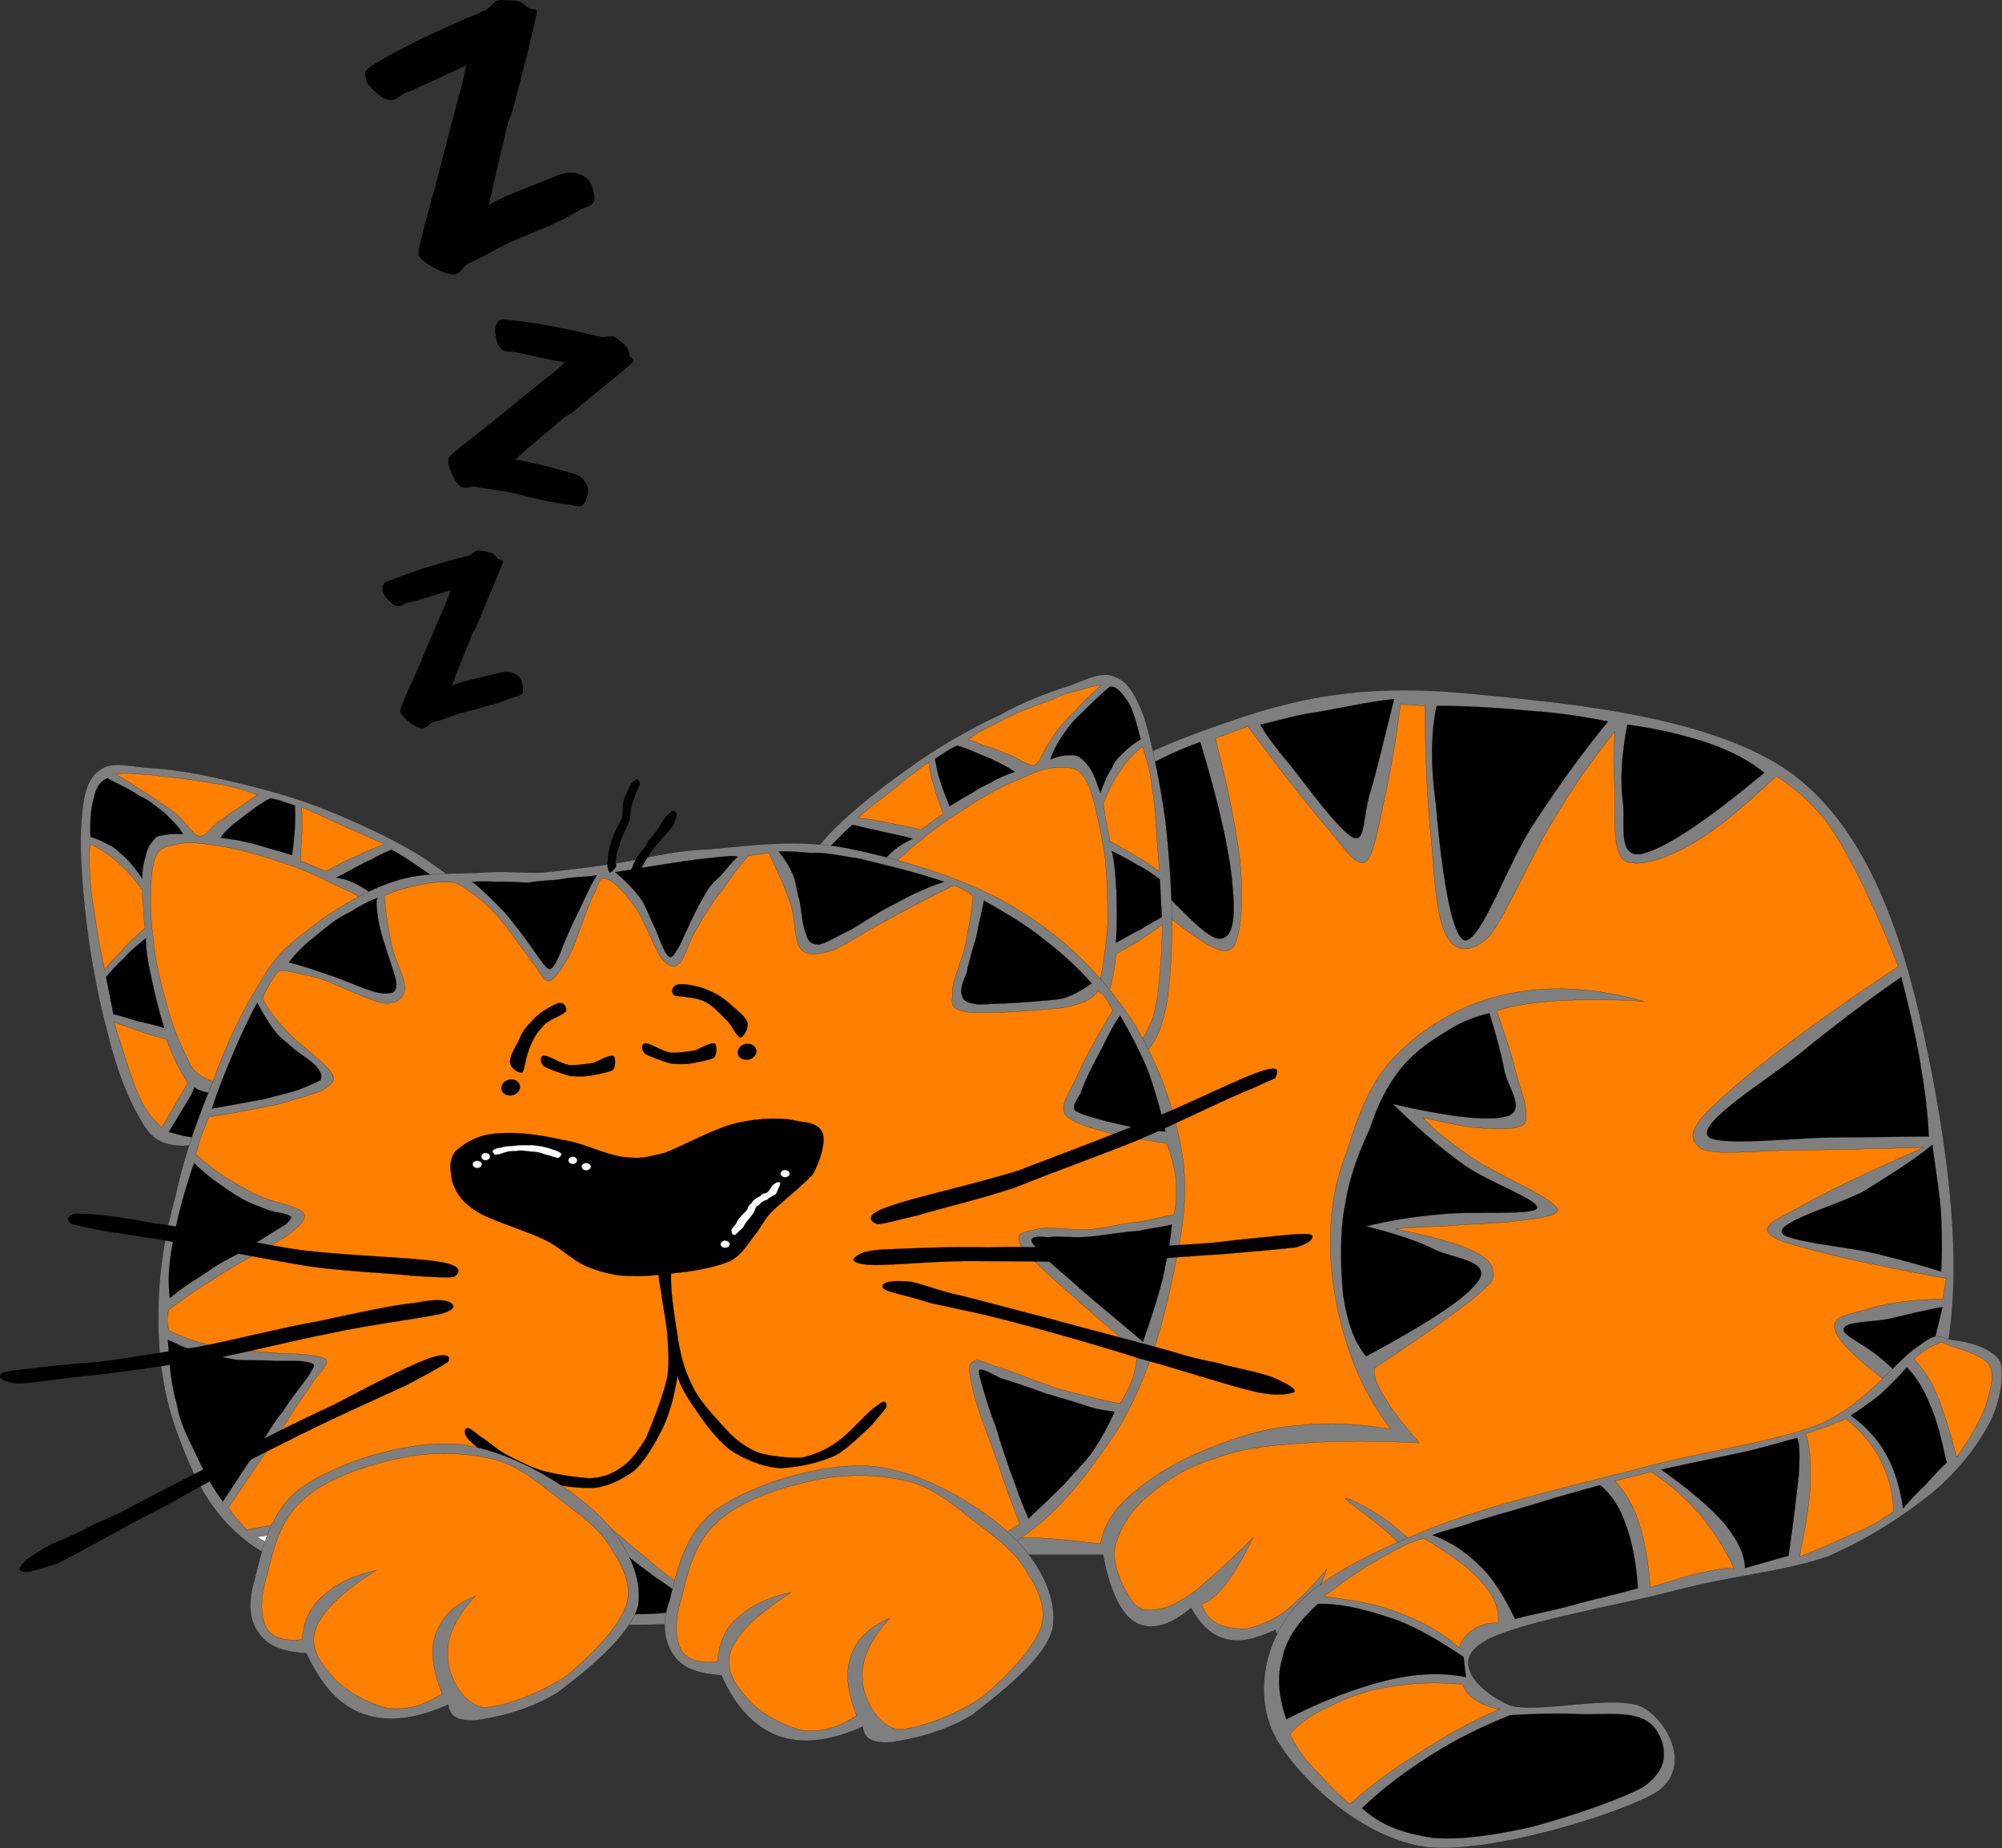 <?xml version="1.0"?><svg width="446.379" height="412.104" xmlns="http://www.w3.org/2000/svg">
 <rect width="100%" height="100%" fill="#333333" stroke="none"/>
 <title>Cat sleeping</title>

 <g>
  <title>Layer 1</title>
  <path fill-rule="evenodd" id="path5" d="m96.696,160.976c-0.51,0.204 -0.918,0.51 -1.225,0.818c-0.409,0.306 -0.716,0.509 -0.92,0.509c-0.715,0.307 -1.736,-0.102 -3.065,-1.124c-1.327,-1.021 -2.042,-1.736 -2.247,-2.451c-0.103,-0.308 0.511,-2.044 1.941,-5.21c1.43,-3.065 2.656,-5.824 3.575,-8.275c1.023,-2.247 2.146,-5.109 3.679,-8.48c1.431,-3.269 2.146,-5.108 2.043,-5.414c0,0.204 0.103,0.204 0.103,0.204c0.103,0 0,0.102 -0.204,0.102c-3.167,1.022 -6.13,1.839 -8.889,2.657c-0.511,0.102 -0.714,0.102 -0.817,0.102c-0.101,0.102 -0.306,0.205 -0.612,0.307c-0.306,0.204 -0.512,0.307 -0.715,0.408c-0.817,0.205 -1.532,-0.101 -2.35,-0.918c-0.817,-0.818 -1.43,-1.533 -1.633,-2.248c-0.103,-0.409 -0.103,-0.817 -0.103,-1.226c0.103,-0.409 0.307,-0.612 0.715,-0.919c0.612,-0.205 1.736,-0.715 3.474,-1.329c1.633,-0.612 3.371,-1.226 4.904,-1.736c3.064,-0.92 6.129,-1.838 9.296,-2.656c0.409,0 0.715,-0.103 0.817,-0.206c0.205,0 0.613,-0.203 1.022,-0.612c0.409,-0.306 0.715,-0.409 0.919,-0.511c0.205,-0.102 0.715,0 1.531,0.103c0.817,0.205 1.33,0.306 1.533,0.409c0.409,0.103 0.715,0.409 1.124,0.818c0.308,0.306 0.409,0.51 0.511,0.51l0,0c0,0.103 0.205,0.103 0.409,0.205c0.307,0 0.511,0.103 0.613,0.307c0.102,0.205 -0.51,1.635 -1.634,4.292c-1.124,2.757 -2.556,6.231 -4.291,10.318c-0.205,0.409 -0.409,0.817 -0.715,1.226c-3.168,7.867 -4.802,11.851 -4.701,12.056c0,-0.205 0.614,-0.409 1.84,-0.817c0.204,0 0.306,-0.103 0.306,-0.103c2.042,-0.51 3.984,-1.021 5.823,-1.43c1.839,-0.409 2.759,-0.612 2.657,-0.612c1.226,-0.306 2.35,-0.306 3.167,0.102c0.918,0.511 1.533,0.919 1.634,1.532c0.306,0.92 0.409,1.635 0.409,2.248c0,0.614 -0.306,1.022 -1.021,1.226c-0.205,0.103 -0.409,0.205 -0.613,0.205c-0.308,0.102 -0.511,0.102 -0.613,0.204c-0.307,0 -0.715,0.205 -1.431,0.511c-0.817,0.307 -1.431,0.51 -1.941,0.715c-0.817,0.204 -2.248,0.612 -4.087,1.124c-1.941,0.51 -3.474,0.918 -4.597,1.226c-0.715,0.204 -1.533,0.51 -2.554,0.919c-1.124,0.409 -1.838,0.612 -2.248,0.715c-0.204,-0.006 -0.512,0.097 -0.819,0.199l0,0z"/>
  <path fill-rule="evenodd" id="path7" d="m106.301,108.566c-0.614,-0.102 -1.226,-0.102 -1.738,0.102c-0.51,0.103 -0.918,0.103 -1.225,0.103c-0.817,-0.205 -1.635,-1.124 -2.452,-2.861c-0.817,-1.634 -1.021,-2.86 -0.919,-3.678c0.102,-0.409 1.634,-1.736 4.802,-4.188c3.065,-2.452 5.823,-4.597 8.071,-6.437c2.247,-1.839 4.903,-4.086 8.174,-6.64c3.269,-2.554 5.005,-4.086 5.005,-4.393c0,0.204 0,0.204 0.102,0.306c-0.102,0 -0.204,0 -0.409,-0.102c-3.575,-0.613 -7.152,-1.431 -10.318,-2.146c-0.511,-0.103 -0.817,-0.206 -0.919,-0.206c-0.102,0 -0.409,0 -0.817,0c-0.307,-0.101 -0.613,0 -0.92,-0.101c-0.919,-0.205 -1.531,-0.92 -1.941,-2.146c-0.306,-1.328 -0.511,-2.349 -0.306,-3.166c0.101,-0.512 0.306,-0.92 0.51,-1.227c0.206,-0.409 0.715,-0.511 1.226,-0.511c0.817,0 2.146,0.102 4.189,0.409c2.042,0.205 4.085,0.614 5.925,0.92c3.678,0.714 7.254,1.43 10.829,2.35c0.511,0.101 0.817,0.204 0.92,0.204c0.307,0.102 0.818,0 1.43,-0.103c0.613,0 0.92,-0.101 1.226,0c0.205,0 0.715,0.308 1.431,0.92c0.817,0.612 1.226,1.021 1.327,1.226c0.409,0.307 0.614,0.817 0.715,1.328c0.206,0.614 0.206,0.92 0.308,0.92l0,0c0,0.101 0.101,0.204 0.307,0.409c0.305,0.101 0.409,0.408 0.409,0.612c0,0.205 -1.33,1.43 -3.986,3.575c-2.553,2.146 -5.925,4.803 -9.808,8.072c-0.407,0.204 -0.918,0.512 -1.429,0.817c-7.459,6.231 -11.238,9.502 -11.238,9.706c0,-0.204 0.714,-0.102 2.146,0.204c0.307,0 0.51,0.103 0.51,0.103c2.351,0.511 4.598,1.021 6.641,1.635c2.043,0.51 3.167,0.817 3.064,0.817c1.431,0.307 2.556,0.919 3.169,1.839c0.612,0.919 0.918,1.736 0.817,2.451c-0.206,1.023 -0.409,1.839 -0.817,2.453c-0.409,0.612 -0.921,0.919 -1.738,0.715c-0.203,0 -0.51,-0.103 -0.715,-0.103c-0.409,-0.204 -0.612,-0.204 -0.715,-0.204c-0.305,-0.103 -0.918,-0.103 -1.735,-0.205c-1.022,-0.204 -1.736,-0.204 -2.35,-0.409c-0.918,-0.103 -2.555,-0.51 -4.801,-1.021c-2.248,-0.613 -3.985,-1.022 -5.211,-1.227c-0.817,-0.204 -1.838,-0.306 -3.167,-0.509c-1.327,-0.205 -2.145,-0.308 -2.656,-0.409c-0.311,0.001 -0.617,-0.102 -0.923,-0.204l0,0z"/>
  <path fill-rule="evenodd" id="path9" d="m104.768,58.607c-0.715,0.306 -1.33,0.818 -1.635,1.33c-0.51,0.612 -0.817,0.918 -1.226,1.123c-1.021,0.409 -2.554,0 -4.699,-1.123c-2.145,-1.124 -3.474,-2.147 -3.882,-3.065c-0.204,-0.512 0.409,-3.168 1.737,-8.072c1.328,-4.904 2.554,-9.297 3.473,-12.975c0.92,-3.576 2.044,-8.071 3.474,-13.282c1.429,-5.21 2.043,-7.969 1.941,-8.376c0.102,0.204 0.102,0.307 0.205,0.204c0.102,0 0,0.103 -0.41,0.306c-4.29,2.044 -8.582,3.985 -12.463,5.722c-0.715,0.204 -1.022,0.307 -1.124,0.409c-0.205,0.103 -0.409,0.307 -0.92,0.613c-0.409,0.205 -0.613,0.409 -0.919,0.614c-1.124,0.51 -2.35,0.306 -3.679,-0.715c-1.328,-1.125 -2.349,-2.044 -2.859,-3.065c-0.204,-0.613 -0.41,-1.226 -0.41,-1.737c0,-0.613 0.41,-1.021 0.92,-1.43c0.817,-0.612 2.349,-1.533 4.699,-2.86c2.35,-1.227 4.701,-2.453 6.948,-3.577c4.291,-2.042 8.582,-3.983 13.078,-5.822c0.612,-0.306 1.021,-0.511 1.124,-0.511c0.409,-0.204 0.818,-0.512 1.429,-1.124c0.512,-0.612 0.921,-0.919 1.227,-1.021c0.306,-0.205 1.021,-0.205 2.248,-0.103c1.226,0 2.042,0.103 2.35,0.205c0.613,0 1.225,0.408 1.737,0.919c0.612,0.409 0.817,0.715 1.021,0.715l0,0c0,0.102 0.206,0 0.615,0.102c0.409,0 0.715,0.103 0.918,0.307c0.104,0.306 -0.409,2.554 -1.429,6.845c-1.021,4.29 -2.453,9.603 -4.087,15.937c-0.204,0.614 -0.511,1.227 -0.817,1.941c-2.963,12.362 -4.392,18.595 -4.292,18.799c-0.101,-0.103 0.715,-0.715 2.452,-1.43c0.307,-0.204 0.511,-0.306 0.511,-0.306c2.861,-1.227 5.62,-2.35 8.275,-3.371c2.554,-1.022 3.883,-1.533 3.78,-1.533c1.737,-0.715 3.371,-0.92 4.7,-0.512c1.429,0.512 2.35,1.124 2.759,1.941c0.612,1.226 0.918,2.248 1.021,3.167c0.104,1.021 -0.205,1.634 -1.226,2.145c-0.305,0.103 -0.612,0.204 -0.918,0.409c-0.409,0.102 -0.715,0.306 -0.817,0.306c-0.409,0.205 -1.023,0.612 -2.043,1.124c-1.022,0.613 -1.941,1.124 -2.657,1.43c-1.021,0.511 -3.065,1.43 -5.823,2.554c-2.759,1.124 -4.904,2.044 -6.335,2.759c-1.021,0.511 -2.247,1.124 -3.678,1.941c-1.533,0.817 -2.554,1.327 -3.166,1.635c-0.311,0.099 -0.719,0.305 -1.128,0.508l0,0z"/>
  <path fill="#7f7f7f" fill-rule="evenodd" stroke="#000000" stroke-width="0.036" stroke-miterlimit="10" id="path11" d="m179.348,254.149c12.669,-26.769 26.768,-47.405 42.706,-63.036c15.73,-15.834 34.02,-24.212 52.101,-30.24c17.573,-6.231 32.897,-8.275 54.249,-6.13c21.251,2.044 55.17,5.006 72.538,18.798c16.855,13.588 24.211,38.006 29.116,62.216c4.803,23.806 10.014,59.87 -0.919,79.792c-11.342,19.615 -48.631,30.343 -66.611,37.288c-18.494,6.438 -32.082,7.256 -42.297,2.046l0,0c-3.473,0.407 -7.149,2.042 -10.625,4.494c-3.78,2.45 -7.355,5.721 -11.136,10.216l0,0c-3.473,1.43 -6.027,1.84 -8.48,0.818c-2.247,-1.023 -4.393,-3.473 -5.617,-6.948l0,0c-4.496,2.045 -7.766,2.86 -11.033,2.045c-3.271,-0.817 -5.723,-3.271 -7.765,-6.948l0,0c-5.107,4.29 -9.094,5.006 -12.363,3.268c-3.269,-1.837 -5.823,-7.252 -7.254,-15.117l0,0l-38.004,0l0,0c-9.502,-30.855 -19.002,-61.708 -28.606,-92.562l0,0z"/>
  <path fill="#000000" fill-rule="evenodd" stroke="#000000" stroke-width="0.036" stroke-miterlimit="10" id="path13" d="m235.229,182.941c5.109,1.635 10.22,4.701 16.552,9.196c6.232,4.086 15.429,16.243 19.719,17.161c3.677,0.41 3.984,-4.903 3.27,-12.36c-0.716,-7.458 -2.962,-17.674 -7.152,-31.465l0,0c-5.925,2.042 -11.238,5.004 -16.756,7.763c-5.414,3.065 -10.624,5.925 -15.633,9.705l0,0z"/>
  <path fill="#000000" fill-rule="evenodd" stroke="#000000" stroke-width="0.036" stroke-miterlimit="10" id="path15" d="m280.999,161.589c0.817,1.532 3.167,4.904 6.64,8.991c3.271,4.086 11.139,15.018 14.204,16.244c2.655,1.021 2.042,-5.109 3.677,-10.114c1.532,-5.209 3.165,-12.158 5.313,-20.842l0,0c-6.335,0.715 -11.953,2.044 -16.858,2.861c-5.108,0.715 -9.298,2.042 -12.976,2.86l0,0z"/>
  <path fill="#000000" fill-rule="evenodd" stroke="#000000" stroke-width="0.036" stroke-miterlimit="10" id="path17" d="m320.334,157.4c7.766,0 14.405,0.512 21.046,1.124c6.232,0.409 11.951,1.329 17.162,2.35l0,0c-5.618,6.845 -10.93,14.201 -16.345,22.476c-5.721,8.275 -11.852,26.666 -15.631,26.357c-3.578,-1.125 -5.723,-21.759 -6.438,-30.75c-1.225,-8.581 -1.021,-16.142 0.206,-21.557l0,0z"/>
  <path fill="#000000" fill-rule="evenodd" stroke="#000000" stroke-width="0.036" stroke-miterlimit="10" id="path19" d="m362.833,161.589c6.947,0.92 13.181,2.453 18.288,4.189c5.209,1.839 8.888,3.883 12.261,6.54l0,0c-12.977,10.829 -22.068,16.857 -27.279,18.082c-5.416,1.022 -3.779,-6.334 -4.187,-11.033c-0.716,-4.905 -0.412,-10.83 0.917,-17.778l0,0z"/>
  <path fill="#000000" fill-rule="evenodd" stroke="#000000" stroke-width="0.036" stroke-miterlimit="10" id="path21" d="m332.081,225.951c-3.473,0.817 -6.846,2.145 -10.112,4.392c-3.679,2.148 -7.153,4.803 -10.014,8.378c-2.655,3.578 -4.8,7.561 -6.436,12.771c-2.246,4.905 -4.494,10.32 -5.518,16.653c-1.327,6.233 -1.122,14.714 -0.51,20.741c0.917,5.72 2.248,10.113 5.107,13.585l0,0c14.304,-7.762 22.579,-13.075 25.234,-17.163c2.35,-4.085 -5.617,-4.697 -9.706,-6.538c-4.188,-2.145 -9.5,-3.779 -15.528,-5.313l0,0c4.496,-1.122 10.113,-2.145 16.448,-2.654c6.232,-0.818 20.536,0.305 21.658,-1.331c0.716,-1.837 -10.828,-5.822 -16.14,-9.603c-5.519,-3.883 -10.729,-8.58 -16.042,-13.69l0,0c12.977,2.963 21.557,3.985 25.748,2.657c4.084,-1.532 -0.412,-6.742 -0.921,-10.522c-0.713,-3.678 -1.938,-8.173 -3.268,-12.363l0,0z"/>
  <path fill="#000000" fill-rule="evenodd" stroke="#000000" stroke-width="0.036" stroke-miterlimit="10" id="path23" d="m423.928,217.88c1.84,7.252 3.271,13.383 4.29,19.513c1.022,5.925 1.635,11.136 1.84,16.041l0,0c-5.822,0 -12.771,0.203 -20.841,0.203c-8.48,0 -27.177,2.248 -28.503,-0.407c-1.636,-3.271 12.972,-12.159 20.228,-17.981c7.15,-5.823 14.813,-11.749 22.986,-17.369l0,0z"/>
  <path fill="#000000" fill-rule="evenodd" stroke="#000000" stroke-width="0.036" stroke-miterlimit="10" id="path25" d="m430.875,255.271c-4.495,3.678 -9.705,6.846 -15.223,10.321c-5.925,3.164 -18.901,6.64 -18.388,9.192c0.202,2.045 15.117,3.271 21.146,4.803c5.825,1.43 10.625,2.758 14.405,3.984l0,0c0.206,-3.577 0.206,-7.662 0,-12.26c-0.205,-4.801 -1.224,-10.012 -1.94,-16.04l0,0z"/>
  <path fill="#ff7f00" fill-rule="evenodd" stroke="#000000" stroke-width="0.036" stroke-miterlimit="10" id="path29" d="m316.451,321.781c-9.501,-0.512 -17.776,-0.512 -25.233,0c-7.562,0.511 -13.589,1.021 -19.209,3.065c-6.131,1.838 -11.033,4.394 -15.121,8.07c-4.494,3.271 -7.252,7.865 -8.275,12.158c-0.814,4.086 2.248,9.911 4.089,12.36c1.839,1.942 3.472,1.738 6.027,1.331c2.247,-0.514 3.78,-1.331 7.354,-3.681c3.476,-2.86 7.766,-6.641 13.281,-12.155l0,0c-2.043,4.29 -4.188,7.865 -6.025,10.317c-1.84,2.35 -3.78,3.986 -5.415,4.495l0,0c0.612,1.838 1.635,3.27 3.473,4.29c1.635,0.817 4.189,1.327 6.845,1.126c2.248,-0.616 4.903,-1.533 7.969,-3.578c2.962,-2.347 6.026,-5.412 9.604,-9.603l0,0c0,0 -1.84,5.415 -4.189,8.582c-2.248,3.065 -4.903,3.781 -4.903,3.781l0,0c2.758,4.29 5.413,6.332 7.969,6.538c2.35,-0.309 3.574,-3.271 7.252,-6.131c3.577,-2.963 12.363,-8.07 14.203,-11.034c1.327,-3.371 -1.942,-5.107 -4.7,-7.967c-2.761,-3.271 -11.546,-9.093 -11.443,-9.605c0,-0.51 7.253,2.963 11.136,6.438c3.678,2.86 7.152,6.845 10.831,11.542l0,0c4.7,2.762 10.522,4.295 17.471,3.781c6.842,-0.51 12.973,-2.655 23.905,-6.435c10.931,-4.089 29.116,-10.523 40.354,-16.552c10.729,-6.026 18.491,-12.771 23.701,-19.82l0,0c-10.011,-7.15 -16.141,-12.258 -17.98,-15.733c-1.736,-3.78 2.145,-4.085 6.54,-5.313c4.085,-1.328 9.398,-2.248 17.163,-2.35l0,0l0.817,-4.596l0,0c-9.504,-1.737 -17.676,-3.372 -24.11,-4.905c-6.846,-1.737 -13.794,-3.271 -15.327,-5.005c-1.734,-1.943 1.229,-3.065 6.948,-6.13c5.618,-3.271 14.917,-7.664 27.481,-13.181l0,0c-10.726,0.307 -20.023,0.512 -28.299,0.614c-8.58,0 -18.594,1.328 -21.351,-0.41c-2.862,-1.939 -3.065,-4.598 4.493,-11.136c7.46,-6.845 20.23,-16.652 39.436,-29.423l0,0c-2.859,-7.56 -5.822,-13.893 -8.48,-19.41c-2.859,-5.619 -5.107,-9.705 -7.967,-13.485c-3.168,-3.882 -6.742,-7.049 -10.729,-9.501l0,0c-7.763,7.254 -13.996,12.464 -19.818,15.632c-6.027,3.269 -11.545,4.699 -14.202,3.065c-2.655,-2.247 -1.838,-11.136 -1.94,-15.631c-0.407,-5.007 -0.407,-9.093 0,-13.078l0,0c-4.804,5.926 -9.501,12.566 -14.098,20.332c-4.701,7.764 -10.219,20.637 -13.794,25.232c-3.982,3.985 -7.663,3.678 -9.5,0.308c-2.248,-3.575 -2.86,-12.157 -3.475,-20.636c-0.919,-8.684 -1.431,-19.004 -1.533,-30.957l0,0l-5.413,-0.306l0,0c-0.817,6.641 -1.84,12.771 -3.064,18.798c-1.431,5.823 -2.556,14.405 -4.599,16.245c-2.247,1.225 -4.088,-2.044 -8.274,-7.049c-4.394,-5.109 -10.421,-12.67 -18.084,-23.09l0,0l-7.252,2.656l0,0c3.063,12.159 5.107,21.965 5.719,29.832c0.512,7.868 -0.102,14.404 -1.84,16.856c-2.042,1.94 -5.821,-0.612 -10.215,-3.78c-5.006,-3.269 -12.158,-11.442 -17.471,-15.017c-5.413,-4.087 -10.01,-6.335 -14.2,-7.867l0,0c-8.07,6.641 -15.018,13.383 -21.249,21.351c-6.436,7.561 -11.646,16.346 -16.447,24.826c-4.905,8.276 -8.89,16.346 -12.362,24.621l0,0l27.584,88.781l0,0c4.7,-0.817 10.319,-1.533 16.039,-1.327c5.618,-0.206 12.158,0.51 18.799,1.327l0,0c0.714,-3.883 2.758,-7.56 6.948,-11.032c4.084,-3.781 10.522,-7.562 16.957,-10.116c6.232,-2.556 13.078,-4.804 20.126,-5.211c6.742,-0.817 13.793,-0.41 20.74,0.819l0,0c-4.19,-5.519 -7.56,-11.752 -9.708,-18.696c-2.348,-7.051 -3.982,-16.246 -3.78,-23.294c0,-7.256 1.125,-13.588 3.78,-20.229c2.148,-7.256 5.214,-15.733 11.139,-21.456c5.925,-6.028 15.019,-11.542 24.519,-13.382c9.195,-1.94 19.205,-1.533 30.446,1.635l0,0c-7.561,-0.51 -13.896,-0.41 -19.414,-0.103c-5.411,0.408 -10.009,1.023 -13.383,2.248l0,0c1.636,4.902 3.168,8.99 4.191,13.383c1.122,4.19 3.267,9.298 2.042,11.75c-1.841,1.735 -7.56,1.123 -11.238,0.918c-4.19,-0.612 -9.298,-1.735 -11.34,-2.248c-1.94,-0.407 -1.94,-0.407 0,0l0,0c1.939,2.556 5.617,5.211 10.625,8.789c5.005,3.574 17.471,8.682 19.206,11.439c1.125,2.046 -7.459,2.556 -11.136,3.065c-3.985,0.308 -7.663,0.41 -11.85,0.715c-4.089,0.41 -8.584,0.309 -13.079,0.817l0,0c7.56,1.533 13.181,2.963 16.858,4.7c3.473,1.533 5.005,3.271 5.005,5.211c0.103,1.532 -0.51,2.247 -4.598,5.721c-4.598,3.577 -11.646,8.582 -21.966,15.428l0,0c-0.203,1.737 0.614,3.985 2.452,6.743c1.533,2.761 4.191,5.929 7.561,9.913l0,0z"/>
  <path fill="#000000" fill-rule="evenodd" stroke="#000000" stroke-width="0.036" stroke-miterlimit="10" id="path27" d="m433.123,291.438c-4.394,0.817 -8.378,1.84 -11.953,2.657c-4.088,0.818 -9.705,0.51 -10.115,2.248c-0.51,1.327 5.415,3.88 8.274,6.538c2.861,2.247 5.621,5.414 8.687,8.377l0,0c1.225,-4.905 2.45,-8.99 3.268,-12.26c0.817,-3.472 1.429,-5.72 1.839,-7.56l0,0z"/>
  <path fill="#7f7f7f" fill-rule="evenodd" stroke="#000000" stroke-width="0.036" stroke-miterlimit="10" id="path31" d="m175.669,199.389c0.613,-3.166 3.168,-7.049 7.663,-11.646c4.29,-5.108 11.954,-11.238 18.696,-16.039c6.539,-4.802 14.405,-9.297 20.841,-12.259c6.027,-3.372 11.44,-5.21 15.836,-6.642c4.187,-1.634 7.252,-3.166 10.01,-1.838c2.658,1.022 4.393,3.679 6.438,9.093c1.635,5.313 3.575,14.814 4.697,22.987c0.92,8.172 1.533,17.571 1.434,25.028c-0.104,6.845 -0.514,13.485 -1.637,17.98c-1.125,4.393 -2.246,7.05 -4.904,9.093c-2.963,1.839 -6.945,2.35 -12.36,1.942l0,0c-6.438,-10.933 -14.714,-19.516 -25.949,-25.747c-11.24,-6.334 -24.827,-10.316 -40.765,-11.952l0,0z"/>
  <path fill="#000000" fill-rule="evenodd" stroke="#000000" stroke-width="0.036" stroke-miterlimit="10" id="path33" d="m178.53,197.756c1.226,-2.145 2.656,-4.495 4.7,-6.642c1.839,-2.451 4.086,-4.699 6.742,-7.151l0,0c0.817,0 2.555,0.613 4.802,1.022c2.247,0.613 5.006,1.021 8.685,2.042l0,0c-2.146,1.124 -4.496,2.351 -6.231,4.803c-1.84,2.349 -3.883,4.802 -5.313,8.479l0,0c-3.576,-0.715 -6.641,-1.227 -8.786,-1.533c-2.35,-0.51 -3.882,-0.714 -4.599,-1.02l0,0z"/>
  <path fill="#ff7f00" fill-rule="evenodd" stroke="#000000" stroke-width="0.036" stroke-miterlimit="10" id="path35" d="m207.035,169.967c-3.781,2.656 -6.743,5.209 -9.299,7.252c-2.656,1.941 -4.801,3.679 -6.436,5.211l0,0c1.635,0.101 3.679,0.409 6.13,0.918c2.453,0.512 4.699,0.818 7.867,1.738l0,0c0.714,-0.614 1.328,-1.023 2.246,-1.635c0.716,-0.715 1.637,-1.226 2.759,-1.941l0,0c-0.919,-2.554 -1.635,-4.598 -2.145,-6.54c-0.715,-2.04 -0.816,-3.573 -1.122,-5.003l0,0z"/>
  <path fill="#000000" fill-rule="evenodd" stroke="#000000" stroke-width="0.036" stroke-miterlimit="10" id="path37" d="m213.471,166.29c-1.431,0.509 -2.349,1.225 -3.168,1.736c-0.817,0.511 -1.429,0.918 -1.838,1.226l0,0c0.307,1.328 0.409,2.757 1.124,4.699c0.51,1.736 1.227,3.678 2.145,5.824l0,0c1.635,-1.022 3.576,-2.146 5.007,-2.962c1.327,-0.92 2.555,-1.533 4.087,-2.248c1.43,-0.919 3.369,-1.738 5.411,-2.452l0,0c-1.734,-1.227 -3.164,-1.839 -5.411,-2.963c-2.249,-0.818 -4.702,-2.146 -7.357,-2.86l0,0z"/>
  <path fill="#ff7f00" fill-rule="evenodd" stroke="#000000" stroke-width="0.036" stroke-miterlimit="10" id="path39" d="m215.923,164.96c1.941,-1.736 4.698,-2.86 7.865,-4.495c3.166,-1.736 7.866,-3.372 10.932,-4.495c2.655,-1.43 4.495,-1.635 6.332,-2.145c1.943,-0.715 3.065,-0.818 4.496,-1.124l0,0c-1.94,2.042 -3.982,3.575 -5.721,5.72c-1.837,1.84 -3.883,3.78 -5.004,5.824c-1.229,1.636 -2.658,4.393 -3.169,5.517c-1.022,1.022 -1.022,0.919 -1.94,0.817c-1.432,-0.51 -2.962,-1.533 -4.597,-2.248c-1.635,-0.612 -3.167,-1.328 -4.597,-1.736c-1.634,-0.408 -3.166,-1.328 -4.597,-1.635l0,0z"/>
  <path fill="#000000" fill-rule="evenodd" stroke="#000000" stroke-width="0.036" stroke-miterlimit="10" id="path41" d="m247.49,153.11c-2.351,1.94 -4.188,3.78 -5.925,5.516c-1.841,1.636 -3.168,3.168 -4.393,5.007c-1.229,1.736 -2.35,3.781 -2.963,5.72l0,0c1.734,-0.714 3.267,-1.021 4.598,-0.918c1.225,-0.103 1.53,0.204 2.552,0.918c0.715,0.717 1.636,1.636 2.351,3.168c0.612,1.226 1.022,2.656 1.636,4.292l0,0c0.817,-2.248 1.532,-4.088 2.552,-5.519c0.715,-1.735 1.635,-2.554 2.76,-3.575c1.021,-1.124 2.248,-1.941 3.679,-2.862l0,0c-1.023,-3.881 -1.738,-6.742 -2.963,-8.581c-1.328,-1.838 -2.352,-3.269 -3.884,-3.166l0,0z"/>
  <path fill="#ff7f00" fill-rule="evenodd" stroke="#000000" stroke-width="0.036" stroke-miterlimit="10" id="path43" d="m254.743,166.493c-1.838,1.43 -3.473,3.065 -4.903,5.313c-1.635,2.145 -2.657,4.495 -3.883,7.458l0,0c0.408,1.327 0.309,2.759 0.817,4.292c0,1.225 0.613,2.554 0.716,3.984l0,0c2.248,1.328 4.495,2.554 6.332,3.677c1.841,1.124 3.271,2.044 4.7,3.167l0,0c-0.407,-4.904 -0.714,-9.296 -0.92,-12.77c-0.305,-3.78 -0.814,-6.334 -1.122,-8.787c-0.509,-2.451 -1.225,-4.699 -1.737,-6.334l0,0z"/>
  <path fill="#000000" fill-rule="evenodd" stroke="#000000" stroke-width="0.036" stroke-miterlimit="10" id="path45" d="m258.626,196.12l0.41,8.377l0,0c-1.331,0.817 -3.168,1.737 -4.7,2.757c-1.738,0.818 -3.575,1.943 -5.519,2.963l0,0c0.308,-4.496 0.205,-8.069 0.104,-11.543c-0.206,-3.472 -0.408,-6.436 -1.023,-8.887l0,0c2.148,1.021 4.293,2.248 6.028,3.269c1.839,0.919 3.269,1.941 4.7,3.064l0,0z"/>
  <path fill="#ff7f00" fill-rule="evenodd" stroke="#000000" stroke-width="0.036" stroke-miterlimit="10" id="path47" d="m259.237,206.132c-0.201,2.552 -0.201,5.416 -0.407,8.173c-0.204,2.452 -0.611,6.333 -0.817,8.48c-0.41,2.043 -0.611,2.86 -1.022,4.393c-0.612,1.225 -1.327,3.065 -2.145,4.393l0,0l-8.173,-8.173l0,0c0.613,-2.145 1.125,-4.088 1.532,-5.826c0.308,-1.94 0.51,-3.267 0.612,-4.8l0,0c1.532,-0.817 2.86,-1.738 4.803,-2.757c1.533,-1.023 3.678,-2.453 5.617,-3.883l0,0z"/>
  <path fill="#ffffff" fill-rule="evenodd" stroke="#000000" stroke-width="0.036" stroke-miterlimit="10" id="path49" d="m245.448,224.623c-0.41,0.714 -1.228,1.225 -2.453,1.942c-1.226,0.51 -3.168,0.815 -5.415,1.328l0,0c1.327,1.43 2.247,2.35 3.168,3.883c0.817,1.225 1.635,2.553 2.042,3.982l0,0c1.532,0.41 2.859,0.41 4.802,0c1.736,-0.408 3.679,-1.635 5.823,-2.86l0,0c-2.758,-2.452 -4.598,-4.803 -5.925,-5.925c-1.327,-1.636 -2.144,-2.043 -2.042,-2.35l0,0z"/>
  <path fill="#ff7f00" fill-rule="evenodd" stroke="#000000" stroke-width="0.036" stroke-miterlimit="10" id="path51" d="m236.048,225.951c2.657,-0.408 4.597,-1.328 6.232,-2.351c1.43,-1.225 2.042,-2.042 2.962,-4.8c0.715,-3.476 1.431,-8.071 1.738,-12.976c0,-5.106 -0.103,-10.317 -0.715,-15.629c-1.023,-5.313 -2.248,-12.259 -3.682,-15.324c-1.532,-3.167 -3.165,-3.883 -5.309,-3.679c-2.658,-0.307 -5.724,0.512 -9.606,2.453c-4.289,1.532 -9.498,4.597 -13.994,7.663c-4.598,2.757 -9.604,6.946 -12.26,9.398c-2.758,1.94 -2.349,3.064 -3.473,4.496c-1.33,1.43 -2.555,3.166 -3.679,4.801l0,0c4.903,1.533 9.604,2.86 14.098,4.802c4.293,1.529 8.379,3.268 12.26,5.618c3.781,2.35 7.865,5.72 10.726,8.48c2.556,2.552 3.986,4.902 4.702,7.048l0,0z"/>
  <path fill="#7f7f7f" fill-rule="evenodd" stroke="#000000" stroke-width="0.036" stroke-miterlimit="10" id="path61" d="m104.87,200.922c-1.328,-3.269 -5.006,-5.925 -10.216,-9.5c-5.619,-3.679 -14.712,-7.969 -22.169,-10.932c-7.561,-3.065 -16.551,-5.313 -23.09,-6.743c-6.844,-1.635 -12.668,-2.35 -17.061,-2.555c-4.495,-0.612 -7.969,-1.225 -10.012,0.512c-2.452,1.43 -3.678,4.904 -4.087,10.42c-0.612,5.824 0,15.121 1.023,23.499c0.918,7.968 2.758,17.468 4.699,24.621c1.635,6.845 3.78,12.668 6.027,17.061c2.248,3.985 3.372,6.538 6.947,7.663c3.373,1.02 7.151,0.612 12.464,-1.229l0,0c3.474,-12.36 9.501,-22.27 18.9,-31.26c9.194,-8.889 21.249,-15.939 36.575,-21.557l0,0z"/>
  <path fill="#000000" fill-rule="evenodd" stroke="#000000" stroke-width="0.036" stroke-miterlimit="10" id="path63" d="m101.703,200.003c-1.838,-1.838 -3.882,-3.576 -6.13,-5.209c-2.554,-1.636 -5.313,-3.781 -8.275,-5.313l0,0c-0.715,0.307 -2.554,1.021 -4.393,2.145c-2.145,0.817 -4.801,2.554 -7.969,4.086l0,0c2.554,0.307 4.598,1.329 7.255,3.065c2.145,1.533 4.904,3.984 7.151,6.945l0,0c3.269,-1.429 6.13,-2.755 8.173,-3.574c1.94,-1.123 3.473,-1.838 4.188,-2.145l0,0z"/>
  <path fill="#ff7f00" fill-rule="evenodd" stroke="#000000" stroke-width="0.036" stroke-miterlimit="10" id="path65" d="m67.274,179.979c4.188,1.839 7.661,3.474 10.83,4.904c2.962,1.328 5.619,2.453 7.56,3.372l0,0c-1.635,0.613 -3.679,1.43 -5.722,2.452c-2.145,0.816 -4.7,2.146 -7.254,3.576l0,0c-0.919,-0.409 -1.634,-0.612 -2.554,-1.021c-1.124,-0.512 -2.043,-0.92 -3.168,-1.227l0,0c0.205,-2.86 0.205,-4.801 0.409,-6.946c-0.101,-2.249 0,-3.578 -0.101,-5.11l0,0z"/>
  <path fill="#000000" fill-rule="evenodd" stroke="#000000" stroke-width="0.036" stroke-miterlimit="10" id="path67" d="m60.224,178.037c1.431,0.205 2.453,0.512 3.474,0.92c0.818,0.306 1.635,0.409 2.044,0.715l0,0c0.103,1.43 0.103,3.065 0,4.904c-0.103,1.839 -0.308,3.882 -0.614,6.13l0,0c-2.042,-0.716 -3.881,-1.123 -5.517,-1.635c-1.736,-0.511 -2.86,-0.92 -4.495,-1.226c-1.838,-0.51 -3.678,-0.715 -5.925,-1.021l0,0c1.021,-1.533 2.656,-2.962 4.495,-4.292c1.838,-1.429 3.882,-3.065 6.538,-4.495l0,0z"/>
  <path fill="#ff7f00" fill-rule="evenodd" stroke="#000000" stroke-width="0.036" stroke-miterlimit="10" id="path69" d="m57.466,177.322c-2.452,-1.021 -5.21,-1.839 -8.684,-2.451c-3.781,-0.614 -8.479,-1.432 -11.75,-1.636c-2.859,-0.409 -5.21,-0.612 -6.64,-0.612c-1.941,-0.205 -3.474,-0.205 -4.598,0l0,0c2.351,1.328 4.496,2.757 6.846,4.29c2.042,1.329 4.29,2.759 6.333,4.292c1.533,1.327 3.372,3.677 4.393,4.699c0.817,0.614 1.022,0.715 2.146,0.306c0.919,-0.612 2.349,-2.655 3.881,-3.37c1.329,-1.125 2.554,-1.941 4.086,-2.861c1.228,-0.919 2.557,-1.942 3.987,-2.657l0,0z"/>
  <path fill="#000000" fill-rule="evenodd" stroke="#000000" stroke-width="0.036" stroke-miterlimit="10" id="path71" d="m23.956,173.542c2.554,1.43 4.904,2.35 7.049,3.883c2.145,0.919 3.882,2.452 5.619,3.78c1.533,1.532 3.065,2.86 4.189,4.801l0,0c-2.043,-0.103 -3.474,0 -4.699,0.306c-1.432,0.103 -1.533,0.614 -2.248,1.533c-0.716,0.715 -1.226,2.043 -1.533,3.576c-0.409,1.43 -0.614,2.657 -0.614,4.495l0,0c-1.328,-1.941 -2.554,-3.474 -3.677,-4.597c-1.328,-1.124 -2.554,-2.453 -3.678,-2.861c-1.329,-0.816 -2.86,-1.431 -4.189,-1.839l0,0c-0.203,-3.984 0.204,-6.844 0.818,-8.99c0.511,-2.349 1.634,-3.575 2.963,-4.087l0,0z"/>
  <path fill="#ff7f00" fill-rule="evenodd" stroke="#000000" stroke-width="0.036" stroke-miterlimit="10" id="path73" d="m20.175,188.254c1.941,0.92 4.087,2.248 6.028,3.984c1.941,1.737 3.78,3.679 5.516,6.232l0,0c0,1.533 0.103,2.86 0.308,4.393c0,1.43 0.101,2.657 0.306,4.086l0,0c-2.146,1.94 -3.882,3.37 -5.211,5.107c-1.634,1.636 -2.757,2.757 -3.779,4.188l0,0c-1.124,-4.903 -1.737,-9.093 -2.248,-12.564c-0.717,-3.78 -0.92,-6.333 -1.022,-8.787c-0.203,-2.553 -0.306,-4.903 0.102,-6.639l0,0z"/>
  <path fill="#000000" fill-rule="evenodd" stroke="#000000" stroke-width="0.036" stroke-miterlimit="10" id="path75" d="m23.649,217.88l1.634,8.276l0,0c1.737,0.41 3.371,0.919 5.313,1.532c1.839,0.408 3.985,0.92 6.027,1.533l0,0c-1.328,-4.188 -2.145,-7.765 -2.86,-11.135c-0.817,-3.678 -1.227,-6.13 -1.227,-8.887l0,0c-1.941,1.632 -3.78,3.064 -5.107,4.697c-1.635,1.429 -2.758,2.759 -3.78,3.984l0,0z"/>
  <path fill="#ff7f00" fill-rule="evenodd" stroke="#000000" stroke-width="0.036" stroke-miterlimit="10" id="path77" d="m25.488,227.893c0.613,2.553 1.533,5.005 2.35,7.762c0.919,2.556 1.736,5.723 2.86,7.971c0.817,1.939 1.021,2.655 2.145,4.085c0.715,1.331 2.043,2.453 3.167,3.78l0,0l5.823,-9.908l0,0c-1.021,-1.84 -2.248,-3.883 -2.86,-5.313c-0.817,-1.84 -1.43,-3.065 -1.838,-4.495l0,0c-1.635,-0.411 -3.372,-0.92 -5.21,-1.533c-2.044,-0.816 -4.189,-1.329 -6.437,-2.349l0,0z"/>
  <path fill="#000000" fill-rule="evenodd" stroke="#000000" stroke-width="0.036" stroke-miterlimit="10" id="path79" d="m43.367,242.398c0.306,0.513 1.533,0.92 2.862,1.228c1.327,0.103 3.166,0.103 5.516,0l0,0c-1.021,1.635 -1.43,2.758 -2.044,4.495c-0.714,1.226 -0.816,3.065 -1.123,4.393l0,0c-1.328,0.818 -2.86,1.225 -4.597,1.225c-2.044,-0.201 -3.78,-0.509 -6.334,-1.327l0,0c2.043,-3.369 3.372,-5.518 4.393,-7.253c1.02,-1.737 1.327,-2.658 1.327,-2.761l0,0z"/>
  <path fill="#ff7f00" fill-rule="evenodd" stroke="#000000" stroke-width="0.036" stroke-miterlimit="10" id="path81" d="m52.869,241.378c-2.554,0.205 -4.904,0.103 -6.64,-0.715c-1.738,-0.919 -2.963,-1.43 -4.086,-3.882c-1.533,-3.065 -3.679,-7.663 -4.803,-12.261c-1.43,-5.005 -2.757,-10.113 -3.166,-15.322c-0.818,-5.517 -0.715,-12.26 -0.103,-15.836c0.613,-3.473 1.635,-4.29 4.189,-4.801c2.35,-0.817 5.516,-0.817 9.909,0c4.189,0.511 10.422,2.248 15.529,4.086c5.21,1.533 10.42,4.495 14.1,6.13c2.962,1.226 2.757,2.248 4.495,3.474c1.533,1.226 2.962,2.349 4.699,3.778l0,0c-4.699,2.553 -8.479,5.416 -12.464,8.173c-3.983,2.758 -7.355,4.903 -10.522,8.378c-3.269,3.371 -6.538,7.355 -8.276,10.828c-1.738,3.066 -3.066,5.723 -2.861,7.97l0,0z"/>
  <path fill="#7f7f7f" fill-rule="evenodd" stroke="#000000" stroke-width="0.036" stroke-miterlimit="10" id="path93" d="m136.439,192.646c-6.335,0.92 -10.728,1.432 -15.53,1.941c-4.903,0.103 -8.377,-0.409 -13.587,0c-5.21,0.409 -12.668,-0.306 -19.411,1.941c-6.743,2.145 -14.712,7.05 -19.616,11.136c-4.904,3.677 -7.356,6.13 -10.522,11.748c-3.576,5.72 -7.355,13.28 -10.217,21.556c-3.268,7.97 -6.437,16.348 -8.377,25.541c-2.451,8.686 -3.882,17.471 -3.882,26.769c-0.102,8.99 1.124,18.285 4.496,27.074c3.268,8.58 6.64,16.854 15.63,23.701c8.582,6.232 24.417,11.544 36.881,14.713c12.158,2.859 22.987,3.267 37.597,3.575c14.711,0.102 33.816,0 49.855,-2.658c15.733,-3.165 32.999,-8.07 44.748,-14.711c11.544,-6.846 18.184,-16.653 24.313,-25.541c5.723,-9.298 8.991,-19.003 11.443,-29.116c2.248,-10.32 4.903,-20.741 3.575,-31.264c-1.431,-10.726 -5.518,-22.168 -11.442,-31.569c-6.334,-9.5 -14.507,-17.98 -24.926,-24.313c-10.523,-6.844 -26.155,-11.441 -37.495,-13.791c-11.647,-2.554 -23.191,-0.715 -31.875,0c-9.092,0.306 -15.529,2.452 -21.658,3.268l0,0z"/>
  <path stroke-width="0.036" stroke="#000000" fill="#ff7f00" fill-rule="evenodd" id="path95" d="m62.268,216.552c-0.817,0.51 -1.329,1.636 -1.941,2.553c-0.613,1.125 -1.328,2.045 -1.736,3.578l0,0c1.021,2.247 2.86,4.598 5.517,7.458c2.554,2.655 8.173,6.743 9.808,9.093c1.328,2.042 -0.511,2.86 -2.35,4.085c-2.554,0.921 -5.925,1.942 -10.114,3.065c-4.189,0.817 -8.99,1.84 -14.813,2.658l0,0c-0.308,0.51 -0.717,1.632 -1.227,2.962c-0.511,1.328 -1.226,3.268 -1.737,5.412l0,0c1.941,1.738 4.394,3.781 6.948,5.313c2.35,1.43 5.21,3.167 8.173,4.396c2.861,1.02 7.458,1.94 8.684,3.165c1.021,1.125 0.205,2.35 -2.86,4.802c-3.474,2.655 -12.157,6.743 -16.55,9.911c-4.7,2.758 -7.866,5.21 -10.319,6.945l0,0c-0.306,0.308 -0.306,1.228 -0.409,1.942c-0.102,0.715 0,1.636 0.307,2.758l0,0c3.372,1.84 7.152,2.86 11.34,3.882c3.883,0.511 9.195,0.921 13.179,1.226c3.883,0.103 9.093,0.308 10.523,1.433c0.92,0.918 -2.043,3.473 -3.372,5.721c-1.225,2.042 -2.758,3.575 -5.414,8.172c-3.168,4.599 -7.357,10.831 -12.976,19.107l0,0c0.511,0.714 1.123,1.531 1.838,2.449c0.715,0.716 1.329,1.533 2.248,2.452l0,0c5.415,-0.919 10.42,-1.838 15.426,-3.574c4.904,-1.738 10.319,-4.804 13.895,-6.438c3.167,-1.734 4.801,-4.698 6.539,-4.187c1.533,0 1.736,1.635 3.372,5.312c1.43,3.473 3.474,10.931 5.313,15.63c1.634,4.394 3.065,7.766 4.7,10.523l0,0c1.021,0.411 2.452,0.715 4.292,0.921c1.735,0.204 3.575,0.305 5.925,0.305l0,0c2.759,-2.45 5.107,-4.902 7.458,-8.478c2.248,-3.575 4.087,-9.808 5.925,-12.056c1.33,-2.453 2.045,-2.76 3.68,-2.146c1.021,0.305 2.451,1.735 5.107,4.29c2.759,2.35 7.969,6.743 12.056,10.013c4.085,3.165 7.56,5.516 11.646,8.173l0,0c1.124,0.103 2.758,-0.308 5.313,-0.409c2.451,-0.306 5.414,-0.716 9.296,-1.226l0,0c1.123,-3.984 1.838,-7.765 2.553,-11.747c0.307,-4.19 0.409,-9.504 1.124,-12.056c0.511,-2.76 1.022,-3.373 3.167,-3.373c1.839,-0.103 3.882,1.327 8.888,3.065c4.599,1.635 15.121,4.188 20.535,6.13c5.313,1.635 8.99,2.453 11.442,3.268l0,0c0.307,-0.202 0.409,-0.407 1.431,-1.021c0.918,-0.612 1.634,-1.327 3.269,-2.145l0,0c-1.228,-3.476 -2.86,-7.256 -4.495,-12.466c-1.736,-5.211 -5.312,-13.893 -6.028,-17.775c-0.918,-3.985 -1.021,-5.416 0.104,-5.925c0.817,-1.023 2.759,0.305 5.824,1.225c3.063,0.92 7.353,2.76 12.055,4.393c4.288,1.33 9.499,2.556 14.813,3.677l0,0c1.125,-1.632 2.042,-3.369 2.758,-5.209c0.714,-2.043 1.021,-4.188 1.329,-6.436l0,0c-5.11,-4.088 -9.808,-8.07 -14.101,-11.953c-4.799,-4.088 -10.522,-9.298 -12.055,-11.748c-1.329,-2.965 0.817,-2.862 3.68,-3.578c2.45,-0.612 7.253,0.205 11.237,0.104c3.575,-0.104 7.458,-1.431 10.828,-1.636c3.168,-0.407 5.823,-1.328 8.379,-1.632l0,0c0.714,-2.658 0.611,-5.11 0.51,-7.766c-0.306,-2.658 -1.021,-5.519 -2.146,-8.173l0,0c-5.822,-0.92 -10.112,-1.533 -13.995,-2.658c-3.985,-1.02 -7.354,-2.247 -8.479,-3.678c-1.226,-1.939 0.103,-3.678 2.042,-7.56c1.841,-4.085 4.396,-9.195 8.481,-15.733l0,0c-0.613,-1.225 -1.123,-1.837 -1.533,-2.654c-0.511,-0.92 -1.225,-1.228 -1.738,-1.738l0,0c-0.917,1.738 -3.78,3.167 -8.58,3.883c-5.107,0.509 -16.346,1.328 -20.329,0.92c-4.189,-0.818 -3.679,-1.533 -3.576,-4.087c-0.204,-2.758 2.043,-7.15 2.861,-10.831c0.715,-3.88 1.43,-7.149 1.736,-10.929l0,0c-0.613,-0.512 -0.919,-0.92 -1.736,-1.227c-0.615,-0.509 -1.737,-0.918 -2.554,-1.225l0,0c-5.415,2.657 -10.319,5.21 -14.712,7.66c-4.804,2.453 -8.685,5.21 -12.056,6.743c-3.372,1.022 -5.62,1.43 -7.152,0c-1.735,-1.837 -1.328,-6.332 -2.35,-9.908c-1.124,-3.474 -3.065,-7.765 -5.006,-11.749l0,0l-4.495,0.612l0,0c-2.043,2.35 -3.985,4.904 -5.823,7.663c-2.045,2.555 -3.983,5.414 -5.415,8.172c-1.839,2.655 -2.758,6.538 -3.984,8.07c-1.33,1.228 -2.35,1.022 -3.882,-0.612c-1.737,-2.145 -3.985,-8.58 -5.926,-11.44c-2.145,-3.167 -4.903,-6.131 -6.334,-6.54c-1.635,-0.509 -1.635,-0.409 -2.759,2.657c-1.633,2.554 -3.881,10.318 -5.516,13.791c-1.737,3.065 -3.27,5.518 -4.598,6.13c-1.533,0.308 -1.634,-1.125 -3.473,-3.473c-2.147,-2.76 -5.824,-8.275 -8.684,-11.441c-3.065,-3.271 -6.028,-5.313 -8.889,-6.948l0,0c-2.248,-0.204 -5.005,-0.204 -7.458,0.409c-2.554,0.409 -5.619,1.226 -8.378,2.453l0,0c0.103,3.371 0.715,6.842 1.432,10.417c0.51,3.475 3.371,8.073 3.063,10.625c-0.51,2.145 -2.145,3.271 -4.902,2.962c-2.964,-0.612 -9.298,-3.678 -12.261,-4.8c-3.166,-1.33 -5.107,-1.43 -6.64,-1.84c-1.742,-0.407 -3.273,-0.715 -4.193,-0.51l0,0z"/>
  <path fill-rule="evenodd" stroke="#000000" stroke-width="0.036" stroke-miterlimit="10" id="path97" d="m113.758,237.088c-0.307,-1.33 1.124,-3.578 1.941,-5.111c0.613,-1.734 1.43,-2.859 2.859,-4.187c1.228,-1.738 4.292,-3.473 5.62,-3.986c1.43,-0.612 2.248,0.715 2.043,1.636c-0.613,1.022 -4.086,1.84 -5.313,3.575c-1.429,1.431 -2.452,3.476 -3.064,5.313c-0.613,1.532 -0.919,4.189 -1.33,4.803c-0.814,0.305 -2.654,-0.92 -2.756,-2.043l0,0z"/>
  <path fill-rule="evenodd" stroke="#000000" stroke-width="0.036" stroke-miterlimit="10" id="path99" d="m166.679,228.095c-0.511,-1.632 -2.759,-3.063 -3.984,-4.291c-1.533,-1.327 -2.759,-2.144 -4.496,-2.859c-2.043,-1.023 -5.618,-1.636 -6.742,-1.431c-1.533,0 -2.043,1.738 -1.125,2.453c0.817,0.305 4.395,0.305 6.437,1.225c1.941,0.818 3.474,2.556 5.007,4.088c1.327,1.02 2.452,4.084 3.371,4.084c0.715,-0.204 1.736,-1.938 1.532,-3.269l0,0z"/>
  <path fill-rule="evenodd" stroke="#000000" stroke-width="0.036" stroke-miterlimit="10" id="path101" d="m111.817,243.014c0.205,0.917 1.33,1.43 2.452,1.226c1.124,-0.309 1.839,-1.226 1.635,-2.146c-0.204,-1.023 -1.227,-1.533 -2.452,-1.328c-1.124,0.305 -1.838,1.225 -1.635,2.248l0,0z"/>
  <path fill-rule="evenodd" stroke="#000000" stroke-width="0.036" stroke-miterlimit="10" id="path103" d="m164.535,235.043c0.203,0.92 1.225,1.431 2.451,1.228c1.124,-0.308 1.839,-1.228 1.635,-2.147c-0.205,-1.021 -1.329,-1.53 -2.453,-1.328c-1.124,0.307 -1.839,1.227 -1.633,2.247l0,0z"/>
  <path fill-rule="evenodd" stroke="#000000" stroke-width="0.036" stroke-miterlimit="10" id="path105" d="m136.643,238.619c-1.021,0.513 -3.268,0.919 -4.801,1.227c-1.636,0.306 -3.065,0.205 -4.702,0.103c-2.042,-0.513 -4.903,-1.635 -5.821,-2.145c-0.921,-0.715 -1.023,-2.556 0.102,-2.35c1.021,-0.103 3.269,1.635 5.516,2.042c1.736,0.103 3.575,-0.205 5.517,-0.511c1.532,-0.714 3.372,-1.737 4.291,-1.532c0.51,0.103 0.613,2.351 -0.102,3.166l0,0z"/>
  <path fill-rule="evenodd" stroke="#000000" stroke-width="0.036" stroke-miterlimit="10" id="path107" d="m159.222,235.861c-1.022,0.51 -3.269,0.92 -4.801,1.228c-1.636,0.305 -3.065,0.203 -4.7,0.1c-2.043,-0.51 -4.904,-1.632 -5.823,-2.145c-0.921,-0.714 -1.023,-2.552 0.101,-2.35c1.023,-0.1 3.27,1.636 5.518,2.045c1.737,0.1 3.575,-0.205 5.516,-0.513c1.533,-0.715 3.372,-1.735 4.292,-1.533c0.509,0.103 0.612,2.35 -0.103,3.168l0,0z"/>
  <path fill="#000000" fill-rule="evenodd" stroke="#000000" stroke-width="0.036" stroke-miterlimit="10" id="path113" d="m84.232,200.207c-1.838,0.614 -4.086,1.839 -6.333,3.271c-2.657,1.123 -5.517,3.575 -7.764,5.413c-2.248,1.738 -4.29,3.78 -5.722,5.72l0,0c2.861,0.715 5.518,1.635 8.786,2.76c3.269,1.02 6.846,2.758 9.604,3.575c2.043,0.715 3.576,0.715 4.597,0.407c0.818,-0.202 1.124,-1.225 0.92,-2.655c-0.511,-2.145 -1.941,-6.028 -2.656,-8.48c-0.92,-2.655 -1.432,-5.31 -1.533,-6.74c-0.206,-1.636 -0.306,-2.863 0.101,-3.271l0,0z"/>
  <path fill="#000000" fill-rule="evenodd" stroke="#000000" stroke-width="0.036" stroke-miterlimit="10" id="path115" d="m57.364,223.6c1.226,2.248 2.35,4.293 3.78,6.13c1.227,1.738 2.656,2.555 4.29,4.088c1.432,1.225 3.883,2.655 5.006,3.882c0.92,1.123 1.533,2.043 1.021,3.165c-1.122,0.616 -2.758,1.331 -4.903,2.148c-2.35,0.817 -4.291,1.122 -7.458,2.043c-3.372,0.612 -7.05,1.327 -11.851,2.145l0,0c1.43,-4.393 3.167,-8.683 4.801,-12.463c1.739,-4.087 3.372,-7.663 5.314,-11.138l0,0z"/>
  <path fill="#000000" fill-rule="evenodd" stroke="#000000" stroke-width="0.036" stroke-miterlimit="10" id="path117" d="m43.265,259.359c1.226,1.225 2.554,2.351 4.393,3.78c1.736,1.225 3.575,2.553 5.925,3.985c2.145,1.225 4.496,2.042 6.641,2.859c1.941,0.511 3.372,0.511 4.292,1.123c0.612,0.102 0.612,0.612 -0.818,1.942c-2.145,1.225 -6.742,4.188 -9.808,6.127c-2.962,1.533 -4.904,2.453 -7.458,4.294c-2.759,1.837 -5.619,3.472 -8.582,6.027l0,0c-0.409,-3.678 -0.306,-7.355 0.715,-12.568c0.92,-5.106 2.35,-10.826 4.7,-17.569l0,0z"/>
  <path fill="#000000" fill-rule="evenodd" stroke="#000000" stroke-width="0.036" stroke-miterlimit="10" id="path119" d="m37.441,298.793c1.43,0.513 2.963,1.636 5.722,2.248c2.247,0.513 6.13,1.635 9.297,2.147c2.861,0.306 5.925,0 8.786,0.306c2.86,0 6.64,-0.205 8.173,0.51c1.021,0.308 0.612,0.615 -0.409,2.452c-1.227,1.943 -3.984,5.107 -5.925,8.275c-2.146,2.556 -3.678,5.313 -5.721,8.687c-2.35,3.164 -4.904,7.251 -7.664,11.439l0,0c-2.042,-2.758 -3.881,-5.925 -5.516,-9.5c-1.633,-3.576 -3.983,-7.561 -4.699,-11.953c-1.329,-4.597 -1.737,-9.196 -2.044,-14.611l0,0z"/>
  <path fill="#ffffff" fill-rule="evenodd" stroke="#000000" stroke-width="0.036" stroke-miterlimit="10" id="path121" d="m57.261,342.725c1.941,-0.204 4.394,-0.611 7.356,-1.225c2.554,-0.718 6.743,-1.841 9.809,-2.966c2.859,-1.429 5.72,-2.962 8.173,-4.187c2.247,-1.532 3.983,-2.655 5.619,-3.37c0.918,-0.817 1.839,-1.533 2.35,-1.33c0.408,0 1.124,-0.305 1.736,1.43c0.715,1.532 1.329,5.518 2.248,8.378c0.511,2.452 1.635,5.21 2.248,7.458c0.613,1.738 0.613,3.677 1.635,5.415c0.816,1.738 1.736,3.78 3.167,5.721l0,0c-5.619,-1.123 -10.727,-1.94 -15.324,-3.269c-4.802,-1.327 -8.173,-2.35 -12.874,-4.19c-4.802,-2.246 -10.319,-4.494 -16.143,-7.865l0,0z"/>
  <path fill="#000000" fill-rule="evenodd" stroke="#000000" stroke-width="0.036" stroke-miterlimit="10" id="path123" d="m117.436,359.888c1.33,-1.225 3.27,-3.27 4.701,-5.312c1.327,-2.248 3.269,-5.721 4.595,-8.07c1.124,-2.964 1.738,-5.518 2.964,-6.847c0.715,-1.225 1.634,-1.021 3.167,0.206c1.533,0.817 3.576,4.393 6.13,6.435c2.349,1.841 5.005,3.883 7.56,5.723c2.146,1.329 4.087,2.964 5.823,4.086c1.533,1.022 2.862,2.351 3.985,3.168l0,0c-2.452,0.305 -5.62,0.102 -9.501,0.51c-4.189,0.308 -9.298,0.102 -14.099,0.513c-5.006,0.098 -10.115,-0.309 -15.325,-0.412l0,0z"/>
  <path fill="#ffffff" fill-rule="evenodd" stroke="#000000" stroke-width="0.036" stroke-miterlimit="10" id="path125" d="m177.714,357.436c0.816,-3.267 1.94,-6.742 2.247,-10.421c0,-3.984 -0.306,-10.013 0.307,-12.157c0.613,-2.248 1.533,-1.94 3.984,-1.431c2.248,0.41 5.211,1.637 9.298,3.271c3.882,1.021 9.91,2.655 14.508,4.084c4.393,1.125 8.274,2.453 12.056,3.579l0,0c-4.189,2.246 -8.48,4.29 -12.873,6.129c-4.699,1.532 -9.094,3.37 -13.997,4.394c-4.906,0.917 -10.218,2.144 -15.53,2.552l0,0z"/>
  <path fill="#000000" fill-rule="evenodd" stroke="#000000" stroke-width="0.036" stroke-miterlimit="10" id="path127" d="m248.513,314.834c-1.33,-0.308 -3.064,-0.308 -5.621,-1.122c-2.653,-0.92 -6.537,-2.045 -9.705,-2.966c-3.372,-1.225 -7.766,-2.757 -10.01,-3.369c-2.556,-1.328 -3.577,-1.841 -4.188,-1.94c-0.817,-0.205 -0.921,0.202 -0.308,2.449c0.614,2.146 1.738,6.233 3.373,10.32c1.021,3.575 2.96,9.398 4.288,12.771c1.126,3.37 2.247,5.925 2.962,7.66l0,0c2.861,-2.655 5.52,-5.211 7.972,-7.66c2.247,-2.658 4.494,-4.7 6.332,-7.256c1.84,-2.757 3.472,-5.719 4.905,-8.887l0,0z"/>
  <path fill="#000000" fill-rule="evenodd" stroke="#000000" stroke-width="0.036" stroke-miterlimit="10" id="path129" d="m261.284,273.05c-1.943,0.612 -4.396,0.715 -7.358,1.43c-3.37,0.203 -8.07,1.021 -11.342,1.328c-3.574,0.308 -6.64,-0.308 -8.784,0.103c-2.248,-0.205 -3.473,-0.205 -3.679,0.407c-0.407,0.612 0.308,1.228 2.146,3.373c1.636,1.838 5.108,4.495 8.889,7.968c3.883,3.373 8.173,6.845 13.69,11.546l0,0c1.84,-5.211 3.167,-9.503 4.392,-13.999c0.92,-4.596 1.738,-8.276 2.046,-12.156l0,0z"/>
  <path fill="#000000" fill-rule="evenodd" stroke="#000000" stroke-width="0.036" stroke-miterlimit="10" id="path131" d="m249.738,226.463c-1.94,2.655 -3.271,5.925 -4.804,8.683c-1.531,2.86 -3.369,6.537 -3.982,8.685c-1.125,1.838 -1.942,2.963 -1.228,3.777c0.514,0.513 2.248,1.126 4.803,1.84c2.247,0.716 7.051,1.636 9.705,2.351c2.556,0.612 4.29,0.408 5.618,0.51l0,0c-1.122,-5.005 -2.449,-9.603 -3.982,-13.791c-1.84,-4.394 -3.883,-8.275 -6.13,-12.055l0,0z"/>
  <path fill="#000000" fill-rule="evenodd" stroke="#000000" stroke-width="0.036" stroke-miterlimit="10" id="path133" d="m219.396,200.82c-0.511,2.657 -1.226,5.414 -1.738,8.274c-0.918,2.757 -1.633,5.515 -2.145,7.865c-0.817,1.942 -1.532,3.882 -1.021,5.008c0.204,1.225 1.021,1.632 3.679,2.043c2.45,-0.103 8.171,-0.308 11.644,-0.613c2.862,-0.308 5.213,-0.308 7.461,-0.818c2.144,-0.715 4.188,-1.942 6.128,-3.271l0,0c-3.165,-3.677 -6.744,-6.845 -10.727,-9.91c-4.191,-3.369 -8.481,-5.819 -13.281,-8.578l0,0z"/>
  <path fill="#000000" fill-rule="evenodd" stroke="#000000" stroke-width="0.036" stroke-miterlimit="10" id="path135" d="m173.626,189.889c1.329,1.634 2.248,3.065 3.167,5.108c0.715,1.635 0.817,3.78 1.533,6.028c0.409,2.247 0.613,5.617 1.431,7.354c0.409,1.636 1.226,2.248 2.861,2.248c1.634,-0.308 3.779,-1.738 6.845,-3.168c2.86,-1.635 6.948,-4.493 10.727,-6.231c3.372,-1.939 6.947,-3.472 10.319,-4.596l0,0c-7.562,-2.554 -13.792,-3.883 -18.696,-5.109c-5.007,-0.816 -8.172,-1.532 -11.032,-1.327c-3.171,-0.307 -5.417,-0.409 -7.155,-0.307l0,0z"/>
  <path fill="#000000" fill-rule="evenodd" stroke="#000000" stroke-width="0.036" stroke-miterlimit="10" id="path137" d="m164.535,191.013c-1.023,-0.307 -3.271,0 -7.97,0.51c-4.7,0.512 -11.034,1.635 -19.411,2.963l0,0c2.555,2.146 4.394,4.088 5.926,6.233c1.123,1.736 1.635,3.676 2.758,5.821c0.919,1.84 2.146,5.925 3.27,6.743c0.715,0.513 1.124,-0.305 2.451,-2.452c1.124,-2.451 3.68,-8.17 5.313,-10.827c1.328,-2.554 2.452,-3.474 3.78,-4.7c1.429,-1.533 2.35,-2.964 3.883,-4.291l0,0z"/>
  <path fill="#000000" fill-rule="evenodd" stroke="#000000" stroke-width="0.036" stroke-miterlimit="10" id="path139" d="m105.278,196.632c1.432,-0.103 3.271,-0.103 5.518,0c1.839,-0.103 4.598,0.101 7.05,0.204c2.451,-0.51 4.801,-0.409 7.458,-0.817c2.553,-0.51 5.007,-0.407 7.764,-0.816l0,0c-1.43,2.145 -2.655,5.209 -4.087,8.07c-1.533,3.062 -3.371,7.252 -4.29,9.805c-0.919,2.045 -1.635,3.065 -2.146,3.065c-0.919,-0.305 -1.531,-1.43 -2.963,-3.37c-1.736,-2.555 -4.699,-6.538 -6.947,-9.194c-2.554,-2.657 -5.007,-5.109 -7.357,-6.947l0,0z"/>
  <path fill-rule="evenodd" stroke="#000000" stroke-width="0.036" stroke-miterlimit="10" id="path145" d="m86.173,356.108c-1.43,1.126 -3.064,3.168 -4.495,4.599c-1.633,1.225 -3.881,3.471 -4.802,3.984c-1.124,0.202 -2.247,-0.817 -1.838,-1.431c-0.204,-0.817 0.306,-0.718 2.35,-2.862c1.941,-2.35 7.661,-9.397 9.706,-10.522c1.635,-1.431 1.838,1.228 1.736,2.452c-0.51,1.024 -1.533,2.145 -2.657,3.78l0,0z"/>
  <path fill-rule="evenodd" stroke="#000000" stroke-width="0.036" stroke-miterlimit="10" id="path147" d="m80.657,353.043c-1.124,0.92 -2.043,2.145 -3.168,3.271c-1.225,1.122 -2.758,2.042 -3.372,2.757c-0.919,0.104 -1.328,-0.611 -1.225,-1.021c-0.103,-0.511 0.306,-0.613 1.633,-1.94c1.432,-1.738 5.007,-6.538 6.743,-7.355c0.92,-1.022 1.329,0.716 1.226,1.635c-0.202,0.815 -1.326,1.428 -1.837,2.653l0,0z"/>
  <path fill-rule="evenodd" stroke="#000000" stroke-width="0.036" stroke-miterlimit="10" id="path149" d="m164.329,356.005c0.409,1.126 1.023,3.169 1.43,4.906c0.308,1.431 0.92,3.982 1.022,4.903c-0.511,0.817 -1.226,0.919 -1.737,0.715c-0.307,-0.511 -0.816,-0.511 -1.124,-2.759c-1.124,-2.246 -3.372,-9.092 -3.575,-10.728c-0.306,-1.838 1.533,-1.021 2.35,-0.305c0.614,0.409 1.022,1.633 1.634,3.268l0,0z"/>
  <path fill-rule="evenodd" stroke="#000000" stroke-width="0.036" stroke-miterlimit="10" id="path151" d="m158.506,356.519c0.307,1.02 0.409,3.063 0.715,4.494c-0.103,1.329 0.409,3.269 0.306,4.291c-0.409,0.612 -1.328,0.92 -1.635,0.511c-0.613,-0.408 -0.306,-0.716 -0.613,-2.554c-0.817,-2.248 -1.839,-8.274 -1.941,-9.808c0,-1.942 1.33,-0.513 2.043,0c0.308,0.51 0.819,1.533 1.125,3.066l0,0z"/>
  <path fill-rule="evenodd" stroke="#000000" stroke-width="0.036" stroke-miterlimit="10" id="path161" d="m98.229,281.425c-5.925,-1.02 -19.717,-1.327 -30.343,-2.552c-10.931,-1.431 -24.621,-5.006 -33.204,-6.028c-8.377,-1.532 -13.792,-2.248 -16.652,-2.145c-3.168,-0.309 -3.168,1.43 -2.351,2.042c0.204,0.205 1.227,0.51 5.416,1.327c4.393,0.921 11.238,1.636 19.717,3.271c8.173,1.328 19.513,3.678 28.503,5.107c8.275,1.125 17.266,1.431 22.579,2.043c5.108,0.308 8.378,0.513 9.399,0.205c1.022,-0.715 2.351,-2.349 -3.064,-3.27l0,0z"/>
  <path fill-rule="evenodd" stroke="#000000" stroke-width="0.036" stroke-miterlimit="10" id="path163" d="m22.117,303.699c6.437,-0.817 13.281,-2.043 21.659,-3.271c8.173,-1.533 19.003,-4.393 27.38,-5.823c8.378,-1.84 16.347,-3.574 21.557,-4.087c4.699,-0.918 6.231,-0.613 7.355,-0.203c0.92,0.407 2.35,1.43 -1.634,2.655c-4.7,1.022 -16.142,2.452 -24.52,4.29c-8.48,1.635 -16.959,3.883 -25.847,5.621c-9.297,1.326 -19.82,2.962 -27.278,3.779c-7.458,0.716 -13.281,1.738 -16.652,1.838c-3.576,-0.203 -4.292,-1.327 -4.086,-1.735c0.101,-0.612 0.715,-0.92 4.597,-1.327c3.778,-0.512 10.521,-1.228 17.469,-1.737l0,0z"/>
  <path fill-rule="evenodd" stroke="#000000" stroke-width="0.036" stroke-miterlimit="10" id="path165" d="m26.816,337.31c6.13,-3.27 19.31,-10.113 27.688,-14.2c7.867,-4.188 13.28,-6.743 20.228,-10.013c6.743,-3.575 16.04,-8.378 20.432,-10.01c4.189,-1.533 5.416,-0.818 4.803,0.509c-0.716,0.612 -3.576,2.248 -9.399,5.313c-6.642,3.064 -18.186,8.172 -27.482,12.976c-9.195,4.494 -17.98,9.296 -26.358,13.996c-8.787,4.392 -18.493,10.115 -24.009,12.771c-5.619,1.839 -7.254,2.246 -8.071,1.635c-0.919,-0.41 0.715,-2.454 3.27,-3.78c2.248,-1.943 7.355,-3.575 10.625,-5.313c2.859,-1.535 2.348,-1.127 8.273,-3.884l0,0z"/>
  <path fill-rule="evenodd" stroke="#000000" stroke-width="0.036" stroke-miterlimit="10" id="path167" d="m197.839,269.167c5.313,-2.042 18.901,-4.905 29.32,-8.173c10.116,-3.883 22.169,-8.378 31.467,-12.26c9.194,-3.883 18.594,-8.684 23.088,-10.014c4.19,-1.225 2.963,0.616 2.658,1.635c-0.513,0.41 -0.103,0 -5.107,2.35c-5.621,2.146 -16.859,7.867 -25.85,11.648c-9.093,3.678 -19.004,7.15 -26.971,10.42c-8.273,2.758 -16.855,4.697 -21.76,6.23c-5.313,1.228 -8.378,2.145 -9.195,1.942c-1.225,-0.408 -3.065,-1.94 2.35,-3.778l0,0z"/>
  <path fill-rule="evenodd" stroke="#000000" stroke-width="0.036" stroke-miterlimit="10" id="path169" d="m270.374,277.135c-6.844,0.513 -13.586,0.921 -21.861,1.228c-8.582,0.202 -19.616,-0.512 -27.992,-0.205c-8.583,-0.205 -16.96,0.205 -21.967,0.407c-4.902,0.104 -6.537,0.817 -7.253,1.331c-0.817,0.51 -2.555,1.633 2.248,2.145c4.496,0.306 16.04,-1.022 24.825,-0.817c8.58,0 17.267,0.103 26.458,0.306c9.094,-0.408 19.821,-1.431 27.484,-1.838c7.457,-0.613 12.873,-1.126 16.653,-1.533c3.267,-1.022 3.575,-1.84 3.677,-2.452c-0.102,-0.613 -1.429,-0.613 -4.802,-0.407c-4.085,0.405 -10.827,1.017 -17.47,1.835l0,0z"/>
  <path fill-rule="evenodd" stroke="#000000" stroke-width="0.036" stroke-miterlimit="10" id="path171" d="m264.245,302.269c-6.54,-2.045 -21.661,-5.822 -30.035,-8.173c-8.891,-2.247 -16.448,-4.395 -21.863,-5.62c-5.517,-1.43 -8.479,-2.86 -10.829,-2.758c-2.964,-0.205 -5.414,0.306 -4.599,1.532c0.614,0.921 5.621,1.636 10.32,3.269c4.393,1.021 10.625,2.147 18.285,4.19c7.868,2.042 19.41,5.313 28.708,8.274c9.094,2.453 20.023,6.131 26.051,7.458c5.313,1.122 7.562,0.205 8.276,0c0.612,-0.715 -1.635,-1.84 -3.982,-2.963c-2.657,-1.228 -8.177,-2.247 -11.443,-3.065c-3.677,-1.124 -2.452,-0.409 -8.889,-2.144l0,0z"/>
  <path fill-rule="evenodd" stroke="#000000" stroke-width="0.036" stroke-miterlimit="10" id="path175" d="m142.365,195.508c0.203,-0.817 0.918,-2.861 2.144,-4.495c1.329,-2.35 4.189,-5.006 5.416,-6.743c1.021,-1.738 0.816,-2.555 0.918,-2.862c-0.203,-0.51 -0.818,-0.918 -1.429,-0.101c-0.817,0.51 -1.839,1.94 -2.657,3.473c-0.817,1.124 -2.146,2.453 -2.86,3.985c-1.124,1.43 -2.453,2.963 -2.862,4.596c-0.612,1.022 -0.715,2.35 -0.307,2.759c0.001,0.307 0.922,0.103 1.637,-0.612l0,0z"/>
  <path fill-rule="evenodd" stroke="#000000" stroke-width="0.036" stroke-miterlimit="10" id="path181" d="m136.03,194.588c-0.409,-0.306 -0.717,-1.43 -0.511,-2.554c0,-1.533 0.511,-3.678 1.124,-5.21c0.511,-1.635 1.327,-3.065 2.043,-4.292c0.307,-1.634 0,-3.473 0.613,-4.699c0.715,-1.43 1.327,-3.474 2.248,-3.78c0.509,-0.715 1.02,0.102 1.123,0.918c-0.409,0.614 -1.021,2.146 -1.429,3.474c-0.715,1.431 -0.512,2.657 -0.921,4.495c-0.612,1.738 -1.838,3.678 -2.145,5.416c-0.511,1.227 -0.921,2.451 -0.817,3.269c-0.409,0.613 0.102,1.021 0,1.636c-0.306,0.51 -1.124,1.327 -1.328,1.327l0,0z"/>
  <path fill-rule="evenodd" stroke="#000000" stroke-width="0.036" stroke-miterlimit="10" id="path183" d="m146.859,284.288c-3.474,0.407 -6.539,0.305 -9.194,0.102c-2.657,-0.512 -5.005,-1.124 -7.459,-2.247c-2.962,-1.433 -5.618,-4.292 -9.092,-5.825c-3.781,-1.734 -8.582,-3.268 -11.647,-4.598c-3.166,-1.225 -4.801,-2.654 -6.129,-3.88c-1.737,-1.943 -2.656,-4.088 -2.758,-6.028c-0.409,-1.942 -0.103,-4.495 1.736,-5.723c1.942,-1.635 5.007,-3.268 9.195,-3.37c3.781,-0.308 8.888,0.306 13.689,1.431c4.804,0.612 9.911,3.472 14.101,3.883c3.677,0.407 4.392,0.102 8.785,-0.921c4.189,-1.532 11.239,-5.62 16.45,-6.742c4.903,-1.126 10.216,-1.228 13.588,-0.308c2.962,0.308 4.903,0.92 5.414,3.064c0.409,1.943 -0.613,5.62 -2.248,8.686c-2.35,2.553 -6.334,5.721 -8.786,7.968c-2.043,1.94 -2.759,3.781 -4.087,5.519c-1.737,1.94 -2.554,4.188 -5.62,5.925c-3.269,1.328 -7.661,2.248 -13.179,2.758l0,0c-0.101,4.495 0.715,8.99 1.329,13.078c0.612,4.29 1.327,7.66 3.269,11.645c1.635,3.678 4.904,6.948 7.458,9.809c2.147,2.452 4.395,4.089 7.152,5.313c2.759,0.919 6.845,1.327 9.91,1.225c2.555,-0.613 5.211,-1.532 7.97,-3.575c3.166,-2.146 6.742,-6.846 9.093,-8.173c1.736,-1.533 1.939,-0.309 1.839,0.51c-0.614,0.715 -2.043,2.658 -3.883,4.598c-2.043,1.737 -4.598,4.599 -7.663,6.233c-3.78,1.635 -7.967,2.554 -12.156,2.757c-4.087,-0.305 -8.072,-2.042 -11.137,-4.085c-3.064,-2.351 -6.027,-6.438 -7.764,-9.093c-2.043,-2.86 -3.371,-5.21 -3.983,-7.458l0,0c-0.614,4.085 -1.533,7.763 -3.167,11.442c-1.737,3.474 -3.883,7.355 -6.437,9.706c-2.758,2.042 -5.721,3.473 -8.888,3.88c-3.474,0.103 -7.151,-0.305 -10.625,-1.225c-3.781,-1.123 -7.151,-2.452 -10.114,-3.985c-2.963,-1.735 -6.333,-4.394 -7.355,-5.618c-1.226,-1.327 -0.919,-2.658 -0.204,-2.452c0.409,-0.103 1.226,0.51 2.861,1.841c1.533,0.817 3.166,2.552 5.721,3.982c2.247,1.125 4.597,2.452 7.866,3.577c3.065,0.817 7.56,1.532 10.729,1.735c2.759,-0.104 5.005,-0.918 7.151,-2.451c1.941,-1.329 3.781,-3.679 5.516,-6.643c1.533,-3.78 3.883,-9.603 4.7,-13.588c0.511,-3.777 0.101,-6.64 0,-9.397c-0.308,-3.168 -1.124,-6.948 -1.328,-8.99c-0.414,-2.25 -0.619,-3.68 -0.619,-4.292l0,0z"/>
  <path fill="#ffffff" fill-rule="evenodd" stroke="#000000" stroke-width="0.036" stroke-miterlimit="10" id="path185" d="m105.38,259.664c0,0.41 0.512,0.817 1.023,0.817c0.51,0 1.022,-0.407 1.022,-0.817c0,-0.51 -0.512,-0.814 -1.022,-0.814c-0.511,0 -1.023,0.304 -1.023,0.814l0,0z"/>
  <path fill="#ffffff" fill-rule="evenodd" stroke="#000000" stroke-width="0.036" stroke-miterlimit="10" id="path187" d="m107.322,257.929c0,0.408 0.409,0.817 0.92,0.817c0.612,0 1.021,-0.409 1.021,-0.817c0,-0.513 -0.41,-0.817 -1.021,-0.817c-0.511,-0.001 -0.92,0.304 -0.92,0.817l0,0z"/>
  <path fill="#ffffff" fill-rule="evenodd" stroke="#000000" stroke-width="0.036" stroke-miterlimit="10" id="path189" d="m126.732,258.746c0,0.511 0.409,0.818 1.023,0.818c0.51,0 0.918,-0.308 0.918,-0.818c0,-0.409 -0.409,-0.817 -0.918,-0.817c-0.614,0 -1.023,0.408 -1.023,0.817l0,0z"/>
  <path fill="#ffffff" fill-rule="evenodd" stroke="#000000" stroke-width="0.036" stroke-miterlimit="10" id="path191" d="m129.696,260.177c0,0.407 0.408,0.817 1.022,0.817c0.51,0 1.021,-0.41 1.021,-0.817c0,-0.513 -0.511,-0.817 -1.021,-0.817c-0.614,-0.001 -1.022,0.304 -1.022,0.817l0,0z"/>
  <path fill="#ffffff" fill-rule="evenodd" stroke="#000000" stroke-width="0.036" stroke-miterlimit="10" id="path193" d="m174.035,261.71c0,0.51 0.511,0.817 1.023,0.817c0.509,0 1.021,-0.308 1.021,-0.817c0,-0.411 -0.511,-0.817 -1.021,-0.817c-0.513,0 -1.023,0.406 -1.023,0.817l0,0z"/>
  <path fill="#ffffff" fill-rule="evenodd" stroke="#000000" stroke-width="0.036" stroke-miterlimit="10" id="path195" d="m160.652,277.442c0,0.51 0.511,0.817 1.021,0.817c0.512,0 1.023,-0.308 1.023,-0.817c0,-0.41 -0.511,-0.817 -1.023,-0.817c-0.51,0 -1.021,0.407 -1.021,0.817l0,0z"/>
  <path fill="#ffffff" fill-rule="evenodd" stroke="#000000" stroke-width="0.036" stroke-miterlimit="10" id="path197" d="m120.5,255.579c-0.919,-0.103 -1.941,-0.308 -2.655,-0.205c-1.021,0 -1.839,-0.103 -2.861,0.103c-1.124,0.103 -2.452,0.103 -3.167,0.408c-1.021,0.102 -1.635,0.307 -1.839,0.614c-0.305,0.203 -0.204,0.51 0.307,0.917c0,0.104 0.206,0.104 1.022,0c0.817,-0.305 2.043,-0.813 3.678,-0.714c1.328,-0.306 2.146,0 3.575,0.102c0.715,0 2.045,0.205 2.862,0.612c0.918,0.205 2.042,0.616 2.962,0.818c0.511,-0.101 0.919,-0.818 0.816,-0.918c-0.305,-0.41 -1.02,-0.714 -1.735,-0.92c-0.716,-0.307 -2.351,-0.714 -2.965,-0.817l0,0z"/>
  <path fill="#ffffff" fill-rule="evenodd" stroke="#000000" stroke-width="0.036" stroke-miterlimit="10" id="path199" d="m166.577,269.779c0.307,-1.022 0.511,-1.125 1.022,-1.532c0.307,-0.715 1.226,-1.225 1.941,-1.533c0.307,-0.714 1.226,-0.509 1.635,-0.919c0.715,-0.716 0.919,-1.636 1.736,-1.94c0.206,-0.308 1.124,-0.41 1.124,0.103c-0.101,0.305 -0.715,1.636 -1.021,2.35c-0.511,0.306 -1.533,0.716 -1.941,1.226c-0.817,0.205 -1.431,0.612 -1.839,1.225c-0.817,0.205 -0.715,0.921 -1.225,1.738c-0.614,1.022 -1.738,1.939 -2.25,3.167c-0.816,0.716 -1.43,1.43 -1.839,1.738c-0.817,0 -0.715,-0.41 -0.817,-0.817c-0.205,-0.615 0.511,-0.921 1.023,-1.738c0.409,-1.227 1.736,-2.25 2.451,-3.068l0,0z"/>
  <path fill="#7f7f7f" fill-rule="evenodd" stroke="#000000" stroke-width="0.036" stroke-miterlimit="10" id="path201" d="m160.855,373.579c-5.107,-0.308 -8.785,-1.636 -10.624,-4.394c-2.044,-2.962 -2.861,-6.947 -0.92,-12.361c1.429,-5.721 3.27,-15.632 11.034,-20.636c7.764,-5.313 23.191,-10.219 34.429,-9.196c10.828,1.123 23.293,8.48 30.239,14.915c6.538,6.028 10.828,13.996 9.706,21.149c-1.533,6.845 -11.951,14.607 -17.879,19.308c-6.333,3.986 -13.895,5.518 -17.98,6.131c-4.188,0.308 -6.333,-0.716 -6.437,-3.474l0,0c-7.354,3.268 -13.485,3.982 -18.798,2.146c-5.209,-1.942 -9.603,-6.336 -12.77,-13.588l0,0z"/>
  <path fill="#ff7f00" fill-rule="evenodd" stroke="#000000" stroke-width="0.036" stroke-miterlimit="10" id="path203" d="m190.994,382.569c-4.29,2.86 -7.968,3.678 -12.156,3.27c-4.189,-1.021 -9.502,-3.882 -12.057,-6.947c-2.861,-3.065 -5.312,-6.948 -3.779,-10.831c1.533,-4.084 6.129,-8.274 13.382,-12.975l0,0c-5.312,1.125 -9.296,3.167 -11.953,5.723c-2.962,2.452 -4.086,5.823 -4.495,9.706l0,0c-4.189,0.407 -7.049,-0.41 -8.173,-2.861c-1.329,-2.76 -1.226,-7.05 0.307,-11.648c1.124,-4.901 2.758,-12.055 7.662,-16.346c4.802,-4.802 14.201,-7.967 21.557,-9.499c7.355,-1.635 14.608,-1.431 21.353,0.201c6.13,1.533 11.442,6.541 15.938,9.911c4.189,3.065 7.659,5.925 10.01,9.706c2.248,3.677 4.905,7.765 3.576,12.667c-1.633,5.008 -7.763,11.238 -12.87,15.532c-5.416,3.982 -15.121,7.661 -19.311,7.457c-4.597,-1.125 -7.662,-7.153 -7.662,-11.34c-0.306,-4.29 1.737,-8.786 6.13,-13.486l0,0c-4.597,1.94 -7.355,4.598 -8.683,8.377c-1.33,3.472 -0.921,8.071 1.224,13.383l0,0z"/>
  <path fill="#7f7f7f" fill-rule="evenodd" stroke="#000000" stroke-width="0.036" stroke-miterlimit="10" id="path213" d="m68.295,368.674c-5.21,-0.306 -8.582,-1.632 -10.522,-4.393c-2.248,-2.963 -2.554,-6.947 -0.92,-12.36c1.432,-5.724 3.27,-15.633 11.034,-20.639c7.764,-5.313 23.191,-10.215 34.429,-9.195c10.831,1.125 23.294,8.48 30.241,14.915c6.538,6.028 10.83,13.999 9.706,21.149c-1.941,6.846 -11.749,14.61 -17.98,19.311c-6.436,3.982 -13.69,5.516 -17.878,6.127c-4.087,0.308 -6.233,-0.714 -6.437,-3.473l0,0c-7.356,3.271 -13.486,3.986 -18.798,2.146c-5.62,-1.94 -9.401,-6.332 -12.875,-13.588l0,0z"/>
  <path fill="#ff7f00" fill-rule="evenodd" stroke="#000000" stroke-width="0.036" stroke-miterlimit="10" id="path215" d="m98.535,377.664c-4.29,2.863 -7.968,3.681 -12.157,3.271c-4.188,-1.022 -9.502,-3.883 -12.056,-6.947c-3.065,-3.065 -5.415,-6.945 -3.883,-10.828c1.533,-4.089 6.028,-8.275 13.485,-12.977l0,0c-5.311,1.122 -9.296,3.169 -11.953,5.721c-2.86,2.452 -4.393,5.825 -4.598,9.705l0,0c-4.29,0.41 -6.844,-0.407 -8.07,-2.859c-1.329,-2.758 -1.226,-7.048 0.306,-11.646c1.124,-4.906 2.759,-12.056 7.663,-16.346c4.802,-4.804 14.201,-7.971 21.556,-9.504c7.356,-1.635 14.608,-1.429 21.352,0.206c6.13,1.532 11.442,6.538 15.938,9.909c4.189,3.065 7.664,5.927 10.012,9.706c2.247,3.678 4.903,7.763 3.576,12.668c-1.635,5.006 -7.764,11.238 -12.873,15.528c-5.414,3.985 -15.121,7.663 -19.31,7.458c-4.597,-1.123 -7.661,-7.15 -7.661,-11.341c-0.307,-4.29 1.736,-8.785 6.13,-13.485l0,0c-4.803,1.942 -7.459,4.598 -8.787,8.378c-1.427,3.476 -0.712,8.07 1.33,13.383l0,0z"/>
  <path fill="#7f7f7f" fill-rule="evenodd" stroke="#000000" stroke-width="0.036" stroke-miterlimit="10" id="path221" d="m427.811,300.123c-5.006,3.166 -10.934,12.156 -21.354,17.164c-10.931,4.494 -26.562,6.131 -41.784,10.421c-15.528,3.882 -35.041,8.48 -48.325,14.199c-13.074,5.416 -24.826,11.444 -29.729,19.309c-5.313,7.561 -6.846,19.106 -1.43,27.587c5.211,8.374 18.388,21.046 32.793,23.088c13.896,1.635 43.42,-7.355 51.593,-12.363c7.663,-5.516 2.453,-15.425 -3.063,-18.696c-5.928,-3.369 -23.807,1.533 -30.036,-0.611c-6.233,-2.758 -12.873,-9.094 -6.541,-13.486c6.028,-4.7 30.547,-8.582 43.624,-12.055c12.771,-3.374 24.215,-4.188 33.92,-7.561c9.5,-4.088 17.367,-9.398 23.602,-14.406c5.925,-5.107 9.805,-10.317 12.463,-15.224c2.552,-5.004 3.372,-10.827 2.452,-13.893c-1.841,-3.167 -7.561,-4.495 -10.831,-4.803c-3.167,-0.51 -2.859,-2.042 -7.354,1.33l0,0z"/>
  <path fill="#ff7f00" fill-rule="evenodd" stroke="#000000" stroke-width="0.036" stroke-miterlimit="10" id="path223" d="m426.787,303.087c1.636,1.837 3.476,3.981 5.107,7.968c1.532,3.677 2.863,8.172 4.396,13.896l0,0c2.963,-4.19 5.107,-7.971 6.435,-11.341c1.125,-3.78 2.043,-6.846 0.818,-9.196c-1.431,-2.247 -6.948,-3.677 -8.684,-4.29c-1.839,-0.919 -2.045,-0.919 -2.966,-0.41c-1.326,0.409 -3.164,1.532 -5.106,3.373l0,0z"/>
  <path fill="#000000" fill-rule="evenodd" stroke="#000000" stroke-width="0.036" stroke-miterlimit="10" id="path225" d="m425.152,304.924c1.841,1.737 3.679,4.598 5.11,8.173c1.532,3.373 2.655,7.867 3.78,13.078l0,0c-1.841,1.635 -3.065,3.168 -4.803,5.006c-1.738,1.635 -3.373,3.371 -4.905,5.209l0,0c-0.715,-4.697 -1.838,-8.58 -3.78,-12.055c-1.94,-3.575 -4.698,-6.333 -7.865,-8.684l0,0c2.042,-1.327 4.188,-2.859 6.436,-4.597c1.942,-1.837 4.087,-3.882 6.027,-6.13l0,0z"/>
  <path fill="#ff7f00" fill-rule="evenodd" stroke="#000000" stroke-width="0.036" stroke-miterlimit="10" id="path227" d="m411.564,316.366c-1.123,0.715 -2.758,0.921 -4.085,1.738c-1.532,0.305 -3.167,1.225 -4.905,1.632l0,0c1.125,2.864 1.125,6.438 1.125,11.139c-0.308,4.697 -1.125,9.705 -2.452,16.243l0,0c5.822,-2.146 10.317,-4.495 13.896,-5.926c3.369,-1.533 5.72,-3.27 7.048,-4.087l0,0c-0.101,-4.29 -1.021,-7.661 -2.759,-11.238c-1.738,-3.575 -4.494,-6.742 -7.868,-9.501l0,0z"/>
  <path fill="#000000" fill-rule="evenodd" stroke="#000000" stroke-width="0.036" stroke-miterlimit="10" id="path229" d="m400.736,320.656c0.511,1.431 0.612,3.883 0.308,8.48c-0.513,4.29 -1.125,10.217 -2.25,17.776l0,0l-9.706,2.76l0,0c-0.1,-3.065 -1.632,-6.232 -4.594,-9.91c-3.271,-3.78 -7.972,-7.663 -14.102,-12.055l0,0c7.868,-1.738 13.998,-2.964 19.209,-4.089c5.005,-1.223 8.581,-2.348 11.135,-2.962l0,0z"/>
  <path fill="#ff7f00" fill-rule="evenodd" stroke="#000000" stroke-width="0.036" stroke-miterlimit="10" id="path231" d="m368.145,328.217l-8.069,2.043l0,0c2.248,2.35 4.187,5.518 5.415,9.503c1.225,3.883 2.042,8.481 2.452,14.2l0,0c5.311,-1.532 9.193,-2.962 12.463,-3.473c3.065,-0.718 5.006,-0.92 6.233,-0.614l0,0c-1.943,-4.496 -4.396,-8.07 -7.355,-11.852c-3.169,-3.676 -6.746,-6.947 -11.139,-9.807l0,0z"/>
  <path fill="#000000" fill-rule="evenodd" stroke="#000000" stroke-width="0.036" stroke-miterlimit="10" id="path233" d="m356.805,331.181c-4.902,1.326 -10.01,2.76 -14.916,4.292c-5.313,1.633 -11.443,3.165 -15.22,4.595c-3.681,1.125 -6.233,1.738 -7.256,2.248l0,0c3.883,1.433 7.256,3.577 10.522,6.846c3.168,2.961 5.518,7.05 7.869,11.852l0,0c3.677,-1.021 7.967,-1.736 12.463,-2.964c4.494,-1.328 9.602,-2.348 14.915,-3.88l0,0c-0.306,-5.724 -1.327,-10.421 -2.655,-14.102c-1.327,-3.983 -3.373,-6.945 -5.722,-8.887l0,0z"/>
  <path fill="#ff7f00" fill-rule="evenodd" stroke="#000000" stroke-width="0.036" stroke-miterlimit="10" id="path235" d="m317.473,343.03c-2.962,0.718 -5.925,2.35 -9.705,4.498c-3.779,2.042 -7.97,5.006 -12.567,8.477l0,0c6.643,0.819 12.157,1.738 17.368,3.883c5.107,2.044 9.093,4.188 12.77,7.562l0,0c0.613,-2.043 1.841,-3.168 3.271,-4.188c1.327,-0.817 3.27,-1.532 5.416,-1.329l0,0c0.304,-2.861 -0.716,-5.823 -3.476,-8.889c-2.759,-3.371 -7.254,-6.437 -13.077,-10.014l0,0z"/>
  <path fill="#000000" fill-rule="evenodd" stroke="#000000" stroke-width="0.036" stroke-miterlimit="10" id="path237" d="m293.853,357.642c-4.089,3.779 -6.846,7.355 -7.868,11.85c-1.328,4.293 -0.921,8.788 0.817,13.896l0,0c8.378,-4.292 15.733,-7.05 22.476,-8.686c6.743,-1.633 12.463,-1.734 17.574,-0.714l0,0l-0.514,-4.496l0,0c-5.515,-3.677 -10.931,-6.948 -16.242,-8.683c-5.519,-1.84 -10.931,-3.271 -16.243,-3.167l0,0z"/>
  <path fill="#ff7f00" fill-rule="evenodd" stroke="#000000" stroke-width="0.036" stroke-miterlimit="10" id="path239" d="m287.639,386.758c0.817,1.737 2.351,4.393 4.598,6.845c2.248,2.35 5.008,5.62 8.687,8.686l0,0c4.8,-4.19 9.808,-7.971 15.425,-11.341c5.621,-3.678 11.34,-6.948 17.98,-9.808l0,0c-2.45,-0.41 -3.982,-1.228 -5.411,-2.045c-1.434,-1.021 -2.351,-2.043 -2.762,-3.473l0,0c-5.925,-0.613 -11.34,-0.309 -16.242,0.51c-5.313,0.817 -9.705,2.453 -13.588,4.495c-3.884,1.635 -6.641,3.68 -8.687,6.131l0,0z"/>
  <path fill="#000000" fill-rule="evenodd" stroke="#000000" stroke-width="0.036" stroke-miterlimit="10" id="path241" d="m336.781,382.468c5.62,-0.308 10.729,-0.511 15.732,-0.206c5.006,0.103 10.014,-0.51 13.486,0.92c2.963,1.125 4.598,4.188 4.906,6.846c0.304,2.556 -0.104,5.21 -4.394,8.378c-5.009,2.86 -16.756,6.743 -24.624,8.887c-7.968,1.838 -15.938,3.065 -22.271,2.557c-6.438,-0.92 -11.747,-2.761 -15.938,-6.644l0,0c4.802,-4.595 9.808,-8.274 15.427,-11.851c5.416,-3.473 11.444,-6.435 17.676,-8.887l0,0z"/>
 </g>
</svg>